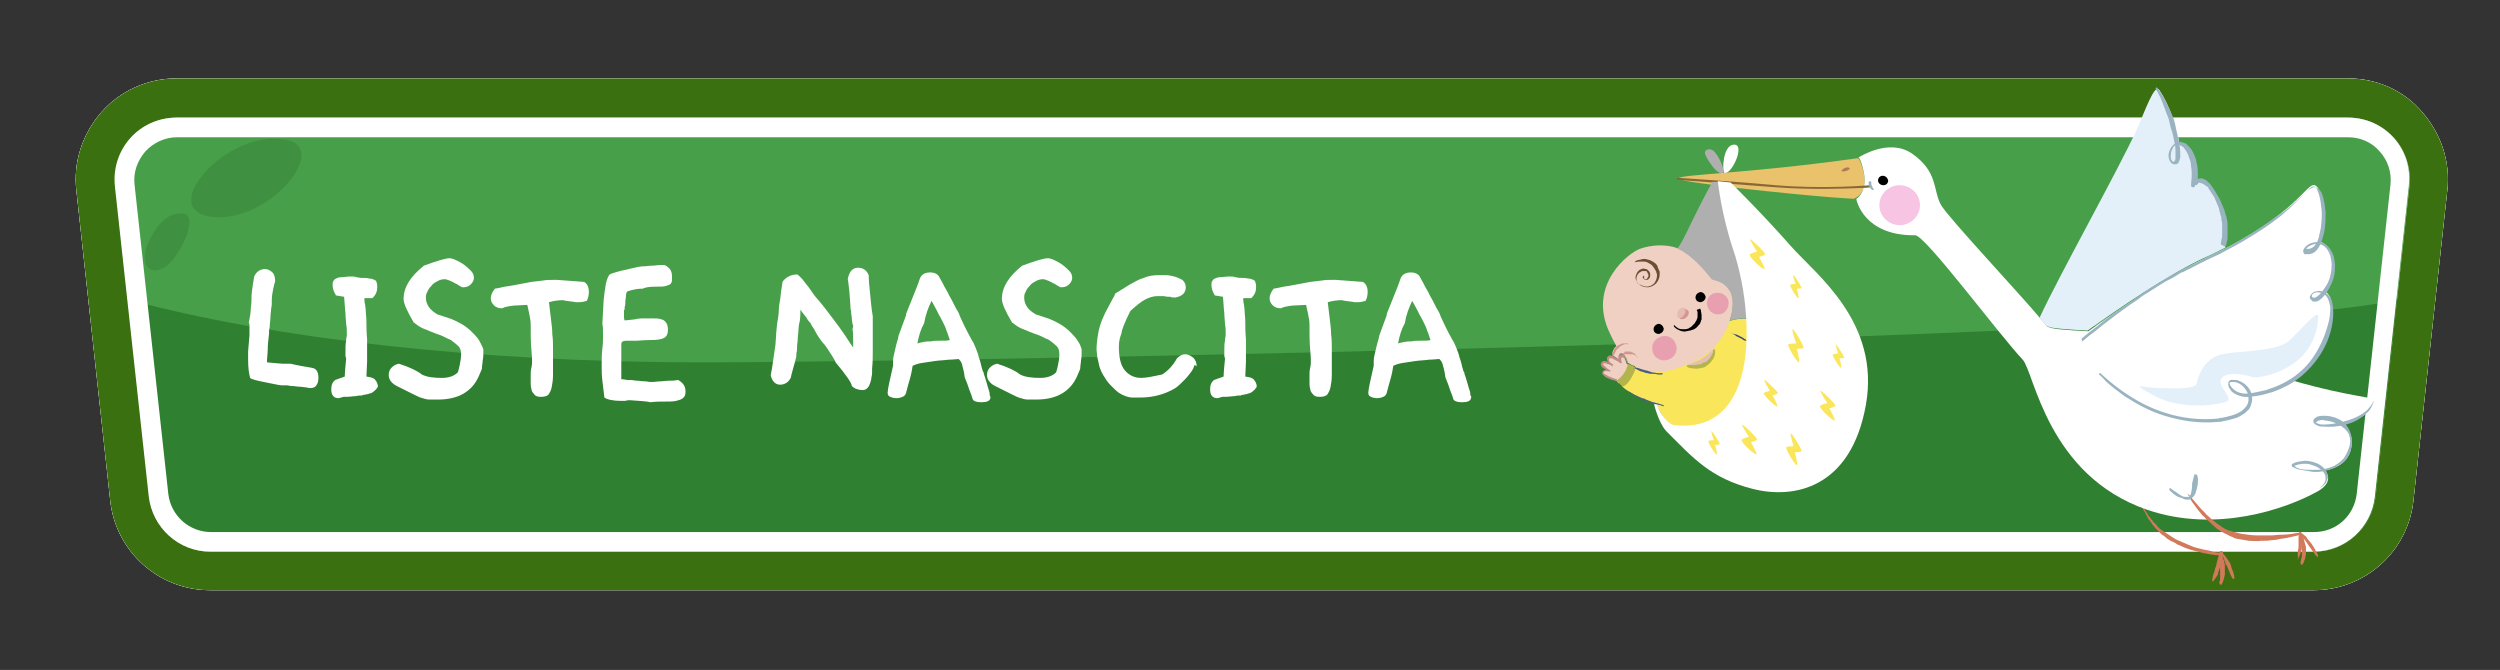 <?xml version="1.0" encoding="utf-8"?>
<!-- Generator: $$$/GeneralStr/196=Adobe Illustrator 27.6.0, SVG Export Plug-In . SVG Version: 6.00 Build 0)  -->
<svg version="1.1" id="Livello_1" xmlns="http://www.w3.org/2000/svg" xmlns:xlink="http://www.w3.org/1999/xlink" x="0px" y="0px"
	 viewBox="0 0 369.8 99.1" style="enable-background:new 0 0 369.8 99.1;" xml:space="preserve">
<rect x="0" y="0" width="369.8" height="99.1" fill="#333333" stroke="none"/>
<style type="text/css">
	.st0{fill:#FFFFFF;}
	.st1{fill:#47A049;}
	.st2{fill:#2F8131;}
	.st3{fill:#3B7011;}
	.st4{opacity:0.1;enable-background:new    ;}
	.st5{fill:#020203;}
	.st6{fill:#D1795A;}
	.st7{fill:#AFAFAF;}
	.st8{fill:#EAC26C;}
	.st9{fill:#E3F0FA;}
	.st10{fill:#F7C4E4;}
	.st11{fill:#896736;}
	.st12{fill:#AF7A5B;}
	.st13{fill:#9AB3C1;}
	.st14{fill:#FAE65A;}
	.st15{fill:#EFD0C2;}
	.st16{fill:#E2C0B3;}
	.st17{fill:#B4B44D;}
	.st18{fill:#D39790;}
	.st19{fill:#4C5D84;}
	.st20{fill:#BF8C88;}
	.st21{fill:none;stroke:#000000;stroke-linecap:round;stroke-linejoin:round;stroke-miterlimit:10;}
	.st22{fill:#E8A0B1;}
	.st23{fill:#6A4F31;}
	.st24{opacity:0.4;fill:#D99C9C;enable-background:new    ;}
	.st25{fill:#364877;}
</style>
<path class="st0" d="M347.3,11.6H26.1c-4.2,0-8.3,1.8-11.1,5s-4.2,7.4-3.7,11.6l5,45.8c0.8,7.6,7.2,13.3,14.8,13.3h311.1
	c7.6,0,14-5.7,14.8-13.3l5-45.8c0.5-4.2-0.9-8.4-3.7-11.6C355.6,13.4,351.6,11.6,347.3,11.6L347.3,11.6z"/>
<path class="st0" d="M347.3,11.6H26.1c-4.2,0-8.3,1.8-11.1,5s-4.2,7.4-3.7,11.6l5,45.8c0.8,7.6,7.2,13.3,14.8,13.3h311.1
	c7.6,0,14-5.7,14.8-13.3l5-45.8c0.5-4.2-0.9-8.4-3.7-11.6C355.6,13.4,351.6,11.6,347.3,11.6L347.3,11.6z"/>
<path class="st1" d="M26.1,17.4h321.2c5.5,0,9.7,4.7,9.1,10.2l-5,45.8c-0.5,4.6-4.4,8.2-9.1,8.2H31.2c-4.7,0-8.6-3.5-9.1-8.2
	l-5-45.8C16.4,22.1,20.7,17.4,26.1,17.4z"/>
<path class="st2" d="M104.1,53.6c-33.8,0-64.1-3.6-85.2-9.3l3.2,29.1c0.5,4.6,4.4,8.2,9.1,8.2h311.1c4.7,0,8.6-3.5,9.1-8.2l3.2-29.1
	C333.5,50,137.9,53.6,104.1,53.6z"/>
<path class="st3" d="M347.3,17.4c5.5,0,9.7,4.7,9.1,10.2l-5,45.8c-0.5,4.6-4.4,8.2-9.1,8.2H31.2c-4.7,0-8.6-3.5-9.1-8.2l-5-45.8
	c-0.6-5.4,3.7-10.2,9.1-10.2L347.3,17.4 M347.3,11.6H26.1c-4.2,0-8.3,1.8-11.1,5s-4.2,7.4-3.7,11.6l5,45.8
	c0.8,7.6,7.2,13.3,14.8,13.3h311.1c7.6,0,14-5.7,14.8-13.3l5-45.8c0.5-4.2-0.9-8.4-3.7-11.6C355.6,13.4,351.6,11.6,347.3,11.6
	L347.3,11.6z"/>
<path class="st0" d="M347.3,20.3c1.8,0,3.5,0.7,4.7,2.1c1.2,1.3,1.8,3.1,1.6,4.9l-5,45.8c-0.4,3.2-3,5.6-6.3,5.6H31.2
	c-3.2,0-5.9-2.4-6.3-5.6l-5-45.8c-0.2-1.8,0.4-3.5,1.6-4.9c1.2-1.3,2.9-2.1,4.7-2.1H347.3 M347.3,17.4H26.1c-5.5,0-9.7,4.7-9.1,10.2
	l5,45.8c0.5,4.6,4.4,8.2,9.1,8.2h311.1c4.7,0,8.6-3.5,9.1-8.2l5-45.8C357,22.1,352.8,17.4,347.3,17.4L347.3,17.4z"/>
<g class="st4">
	<path class="st5" d="M41.7,20.6c-9-1.3-20.1,12.3-8.3,11.5C41.6,31.2,48.8,21.1,41.7,20.6z"/>
	<path class="st5" d="M26.3,31.6c0,0-2.1-0.1-4,3.5c-1.9,3.5-0.5,5.9,2,4.5C26.8,38,30.1,30.8,26.3,31.6z"/>
</g>
<g>
	<g>
		<path class="st0" d="M46.1,54.4c0.7,0.1,1,0.6,1,1.5c0,0.5-0.1,0.8-0.3,1.1s-0.5,0.4-0.9,0.4c-0.1,0-0.3,0-0.6-0.1
			c-0.3,0-0.7-0.1-1-0.1c-0.4,0-0.7-0.1-1.1-0.1c-0.3,0-0.6-0.1-0.7-0.1c-0.1,0-0.3,0-0.4,0c-0.1,0-0.2,0-0.3,0
			c-0.4,0-0.8-0.1-1.3-0.2c-0.5-0.1-1-0.2-1.5-0.3s-0.9-0.2-1.3-0.3c-0.4-0.1-0.6-0.2-0.7-0.3c-0.2-0.7-0.3-1.6-0.3-2.7
			c0-0.2,0-0.4,0-0.6c0-0.2,0-0.4,0-0.6l0.2-2.4c0-0.2,0-0.4,0-0.5c0-0.2,0-0.3,0-0.5s0-0.3,0-0.5c0-0.1,0-0.2-0.1-0.4
			c0.2-0.9,0.3-1.6,0.3-2.2c0.1-0.6,0.1-1,0.1-1.3v-0.3c0-0.3,0.1-1.3,0.4-3c0.3-0.7,0.9-1.1,1.6-1.1c0.4,0,0.8,0.2,1.1,0.5
			s0.4,0.8,0.4,1.3c-0.1,0.3-0.2,0.7-0.3,1.2s-0.2,1-0.2,1.7v0.3c0,0.2,0,0.5-0.1,0.9c0,0.4-0.1,0.8-0.1,1.3c0,0.4-0.1,0.8-0.1,1.2
			s-0.1,0.5-0.1,0.6c0,0.2,0,0.4,0,0.5c-0.1,1-0.2,1.7-0.2,2.4c0,0.6-0.1,1.1-0.1,1.5c0,0.2,0,0.4,0,0.4c1.2,0.1,2,0.2,2.3,0.2
			c0.2,0,0.4,0,0.6,0c0.2,0,0.4,0,0.6,0C44.1,54.1,45,54.2,46.1,54.4z"/>
		<path class="st0" d="M55.4,57.8c-0.1,0.1-0.2,0.2-0.4,0.3s-0.4,0.1-0.6,0.2c-0.2,0-0.4,0.1-0.5,0.1c-0.2,0-0.3,0-0.3,0.1
			c-0.3,0-0.6,0-1,0.1c-0.4,0-0.8,0.1-1.4,0.1c-0.1,0-0.2,0-0.3,0s-0.2,0-0.4,0.1c-0.2,0-0.3,0.1-0.4,0.1c-0.7,0-1.1-0.4-1.1-1.3
			c0-0.7,0.2-1.1,0.6-1.4l1.4-0.5c0-0.6,0.1-1.5,0.2-2.6c0-0.1,0-0.2-0.1-0.4c0-0.1,0-0.3,0-0.5c0-0.8,0-1.4,0.1-1.8
			c0-0.4,0.1-0.7,0.1-0.7c0-0.2,0-0.4,0-0.7s0-0.6-0.1-1.1c0-0.4-0.1-1-0.1-1.6c-0.1-0.7-0.1-1.5-0.2-2.4l-1.2-0.2
			c-0.3-0.5-0.5-1-0.5-1.5c0-0.2,0-0.5,0.1-0.6c0.1-0.2,0.2-0.3,0.4-0.4c0.2-0.1,0.5-0.2,0.8-0.2c0.4,0,0.8-0.1,1.4-0.1
			c0.3,0,0.6,0,0.8,0.1c0.2,0,0.5,0.1,0.6,0.1c0.5,0,1,0,1.3,0.1c0.3,0,0.6,0.1,0.8,0.2c0.2,0.1,0.3,0.2,0.3,0.4
			c0.1,0.2,0.1,0.4,0.1,0.7c0,0.6-0.2,1.1-0.7,1.6c-0.1,0-0.5,0-1.2,0c0,0.3,0,0.6,0.1,0.9c0,0.2,0.1,0.6,0.1,1s0.1,0.9,0.1,1.6
			c0,0.6,0,1.5,0.1,2.6c0,0.5,0,1,0,1.3c0,0.4,0,0.7,0,1c0,0.6,0,0.9,0,1l-0.1,2.2c0.7,0.1,1.1,0.2,1.3,0.5c0.2,0.2,0.4,0.6,0.4,1
			C55.8,57.3,55.7,57.6,55.4,57.8z"/>
		<path class="st0" d="M71.5,51.7c0,0.7,0,1.2-0.1,1.6c0,0.4-0.1,0.7-0.1,1s-0.1,0.5-0.2,0.7s-0.2,0.5-0.3,0.7
			c-0.5,1.1-1.2,1.9-2.2,2.5s-2.3,0.9-3.8,0.9c-0.5,0-1,0-1.3,0s-0.7-0.1-1-0.2c-0.4-0.1-0.8-0.3-1.4-0.6c-0.6-0.3-1.4-0.7-2.4-1.2
			c-0.8-0.4-1.2-1-1.2-1.6c0-0.4,0.1-0.8,0.4-1.1c0.3-0.3,0.6-0.5,1.1-0.6c1.6,0.5,2.8,1.1,3.4,1.6c0.8,0.4,1.8,0.5,3,0.5
			c1,0,1.8-0.3,2.3-0.8c0.1-0.2,0.2-0.6,0.3-1.1c0.1-0.5,0.2-1,0.2-1.6c0-0.5-0.1-0.9-0.4-1.2s-0.7-0.6-1.1-0.9
			c-0.5-0.2-1-0.5-1.5-0.7c-0.6-0.2-1.1-0.4-1.6-0.6c-0.4-0.2-0.8-0.3-1.2-0.5s-0.8-0.5-1.2-0.8c-1-1.7-1.5-2.8-1.5-3.5
			c0-1.7,1-3.3,3-4.9c1.9-0.7,3.2-1.1,3.8-1.1c0.2,0,0.6,0.1,1,0.3s0.8,0.4,1.2,0.7c0.4,0.3,0.7,0.6,1,0.9c0.3,0.3,0.4,0.7,0.4,1
			c0,0.4-0.2,0.7-0.5,1s-0.7,0.4-1.2,0.4c0,0-0.2-0.1-0.4-0.2c-0.2-0.1-0.4-0.3-0.7-0.4c-0.3-0.2-0.6-0.3-0.8-0.4
			c-0.3-0.1-0.5-0.2-0.7-0.2c-0.4,0-0.8,0.1-1.1,0.3c-0.4,0.2-0.7,0.4-0.9,0.7c-0.3,0.3-0.5,0.6-0.6,0.9C63,43.5,63,43.8,63,44.1
			c0,0.5,0.2,1,0.5,1.4s0.7,0.7,1.2,1l2.1,0.7c0.5,0.2,1.1,0.5,1.6,0.8s1,0.7,1.4,1.1c0.4,0.4,0.8,0.8,1.1,1.3
			C71.1,50.8,71.4,51.3,71.5,51.7z"/>
		<path class="st0" d="M86.8,44.5c-0.3,0.1-0.7,0.2-1.1,0.2c-0.1,0-0.3,0-0.5,0s-0.4-0.1-0.7-0.1c-0.2,0-0.5-0.1-0.7-0.1
			s-0.4-0.1-0.5-0.1c-0.7,0-1.4,0.1-2.1,0.3c0.1,0.9,0.2,1.7,0.3,2.5c0.1,0.8,0.2,1.6,0.2,2.3c0.1,0.7,0.1,1.4,0.1,1.9
			c0,0.6,0,1.1,0,1.5c0,1,0,1.9,0,2.6c0,0.7-0.1,1.3-0.2,1.8s-0.3,0.8-0.5,1.1c-0.2,0.2-0.6,0.3-1.1,0.3s-0.8-0.1-1-0.4
			c-0.2-0.2-0.4-0.5-0.4-0.8c-0.1-0.3-0.1-0.7-0.1-1c0-0.4,0-0.7,0-0.9c0-0.4,0-0.8,0.1-1.2s0.1-0.7,0.1-1c0-0.2,0-0.7-0.1-1.7
			s-0.1-2.2-0.1-3.7c0-0.5-0.1-1-0.2-1.5s-0.2-1-0.3-1.4l-2,0.1c-0.8,0.1-1.4,0.2-1.7,0.4c-0.5,0-0.9-0.1-1.2-0.4
			c-0.3-0.3-0.5-0.6-0.5-1.1c0-0.4,0.2-0.9,0.6-1.4c0.1,0,0.6-0.1,1.5-0.3c0.9-0.1,2.2-0.4,3.9-0.7l1.7-0.2c0.5-0.1,1.1-0.1,1.6-0.1
			h0.5l4,0.3c0.5,0.3,0.7,0.8,0.7,1.5C87.1,43.7,87,44.1,86.8,44.5z"/>
		<path class="st0" d="M100.3,56.2c0.7,0.4,1.1,0.9,1.1,1.7c0,0.5-0.1,0.8-0.4,1c-0.2,0.2-0.6,0.3-1,0.4c-0.4,0.1-1,0.1-1.6,0.1
			c-0.7,0-1.4,0-2.2,0.1c-0.3-0.1-1.3-0.2-3-0.3c-0.2,0-0.5,0-0.7,0.1c-0.2,0-0.4,0-0.6,0c-1.2,0-2.1-0.2-2.5-0.5
			c-0.1-0.9-0.2-1.7-0.3-2.5S89,54.8,89,54.2c0-1,0-1.9,0.1-2.6c0.1-0.7,0.1-1.4,0.1-2c0-0.7,0-1.3-0.1-1.7l0.2-3.6
			c0.1-0.9,0.2-1.6,0.3-2.2c0.1-0.6,0.3-1.1,0.5-1.4c0.1-0.2,0.8-0.4,2-0.7l2.2-0.5c0.1,0,0.4-0.1,0.8-0.1s0.9-0.1,1.3-0.1
			c0.5,0,0.9-0.1,1.2-0.1c0.4,0,0.5,0,0.5,0h0.1c0.2,0,0.5,0.2,0.8,0.5s0.4,0.7,0.4,1.2c0,0.2,0,0.4,0,0.6c0,0.2-0.1,0.3-0.2,0.5
			c-0.1,0.1-0.4,0.2-0.7,0.3c-0.3,0.1-0.8,0.1-1.4,0.1c-1,0-1.7,0.1-2,0.3H95c-0.6,0-1.3,0.1-2.2,0.4c-0.1,0.1-0.2,0.3-0.2,0.6
			s-0.1,0.6-0.1,0.9c0,0.3,0,0.6-0.1,0.8c0,0.2,0,0.3,0,0.2c0,0.1,0,0.2-0.1,0.3c0,0.1,0,0.3,0,0.4c0,0.2,0,0.3,0,0.5s0,0.4,0.1,0.6
			c0.7-0.1,1.3-0.1,1.7-0.2c0.4-0.1,0.8-0.1,1-0.1c0.5,0,0.9,0,1.4,0s0.9,0,1.2,0.1c0.4,0.1,0.6,0.2,0.8,0.5
			c0.2,0.2,0.3,0.6,0.3,1.1c0,0.6-0.2,1-0.6,1.2s-1,0.3-2,0.3c-1.1,0-1.7,0.1-2,0.1c-0.1,0-0.3,0-0.4,0s-0.3,0-0.5,0
			c-0.1,0-0.2,0-0.4,0c-0.1,0-0.3,0-0.4,0s-0.3,0.1-0.4,0.1c-0.1,0.1-0.2,0.2-0.2,0.4c0,0.1,0,0.3,0,0.5s0,0.4,0,0.6
			c0,0.3,0,0.5,0,0.8s0,0.6,0,0.9c0,0.3,0,0.7,0,1c0,0.4,0,0.8,0,1.4c0.1,0,0.4,0,0.8,0.1c0.4,0,0.8,0,1.3,0.1
			c0.4,0,0.9,0.1,1.3,0.1s0.7,0.1,0.8,0.1c0,0,0.2,0,0.5,0s0.7-0.1,1.3-0.1c0.8-0.1,1.4-0.1,1.8-0.1L100.3,56.2L100.3,56.2z"/>
		<path class="st0" d="M129.1,51v0.9c0,0.9,0,1.7-0.1,2.6V55c0,0.2,0,0.5-0.1,0.8c0,0.3-0.1,0.6-0.2,0.9c-0.1,0.3-0.2,0.5-0.4,0.7
			s-0.4,0.3-0.7,0.3c-0.6,0-1.2-0.2-1.6-0.6c0-0.4-0.8-1.6-2.4-3.5c-0.1-0.3-0.3-0.6-0.6-1.1c-0.3-0.4-0.6-1-1.1-1.6
			c-0.1-0.1-0.3-0.3-0.5-0.6s-0.5-0.7-0.7-1.1c-0.2-0.4-0.4-0.7-0.6-1s-0.2-0.4-0.2-0.4c-0.2-0.2-0.4-0.4-0.6-0.8
			c-0.2-0.3-0.6-0.7-0.9-1.2c0,1.2-0.1,1.9-0.2,2.1c0,0.2-0.1,0.6-0.1,1s-0.1,0.8-0.1,1.2s-0.1,0.8-0.1,1.2s0,0.7-0.1,0.9v0.1
			c0,0.2,0,0.5-0.1,0.8c-0.1,0.4-0.2,0.8-0.3,1.1c-0.1,0.4-0.2,0.7-0.3,1.1c-0.1,0.3-0.1,0.5-0.1,0.5c-0.3,0.7-0.9,1.1-1.6,1.1
			s-1.2-0.5-1.4-1.4c0.2-0.9,0.4-2.4,0.7-4.5c0-0.4,0.1-0.9,0.1-1.6c0.1-0.7,0.1-1.5,0.3-2.4c0-0.2,0.1-0.6,0.1-1.1s0.1-1.1,0.2-1.6
			c0.1-0.6,0.1-1.1,0.2-1.6s0.1-0.9,0.2-1.1c0.5-0.6,1.2-1,2.1-1c0.1,0,0.3,0.2,0.5,0.4s0.4,0.4,0.6,0.7s0.5,0.6,0.7,0.9
			c0.2,0.3,0.5,0.7,0.7,1s0.6,0.7,1,1.2s0.9,1.1,1.4,1.8s1.1,1.4,1.7,2.3c0.6,0.8,1.1,1.7,1.7,2.5v-0.9c0-0.8,0-1.4-0.1-1.8
			c0-0.1,0.1-0.3,0.1-0.4c0,0,0-0.2-0.1-0.4c0-0.2-0.1-0.5-0.1-0.8s-0.1-0.6-0.1-0.9c0-0.3-0.1-0.5-0.1-0.7v-0.1v-0.1
			c-0.1-1-0.1-1.8-0.2-2.5s-0.1-1.2-0.2-1.5c0.2-1.1,0.7-1.7,1.5-1.7s1.3,0.4,1.6,1.1c0,0.8,0.1,1.7,0.2,2.7c0.1,1,0.2,2.2,0.4,3.4
			V51z"/>
		<path class="st0" d="M146.5,58.9c-0.1,0.4-0.5,0.6-1.3,0.6c-0.6,0-1.1-0.1-1.3-0.4c-0.1-0.4-0.3-0.9-0.5-1.4
			c-0.2-0.6-0.4-1.2-0.7-1.9c-0.1-0.9-0.3-1.5-0.4-1.9c-0.1-0.4-0.3-0.6-0.5-0.8c-0.3,0-0.8,0.1-1.5,0.1c-0.6,0.1-1.3,0.1-2,0.2
			c-0.7,0.1-1.4,0.2-2,0.3s-1.1,0.3-1.3,0.4c-0.1,0.6-0.2,1.2-0.4,1.9s-0.4,1.4-0.6,2.2c-0.1,0.2-0.2,0.4-0.5,0.5
			c-0.2,0.1-0.6,0.2-0.9,0.2c-0.4,0-0.7-0.1-0.9-0.2c-0.3-0.1-0.4-0.3-0.4-0.6c0-0.5,0.3-1.8,0.8-4c0-0.1,0-0.2,0-0.4
			c0-0.3,0-0.7,0.1-1.1c0.1-0.4,0.2-0.9,0.3-1.3c0.1-0.4,0.2-0.8,0.3-1.1s0.1-0.5,0.1-0.5l1.1-3c0-0.3,0.2-0.7,0.4-1.2
			s0.4-1,0.6-1.5c0.2-0.5,0.4-1,0.6-1.5c0.2-0.5,0.3-0.8,0.4-1.1c0.2-0.7,0.7-1.1,1.6-1.1c0.7,0,1.2,0.3,1.4,0.8
			c0.3,0.5,0.5,0.9,0.7,1.3c0.2,0.4,0.5,0.8,0.7,1.3c0.3,0.5,0.5,0.9,0.7,1.3c0.2,0.4,0.4,0.8,0.6,1.1c0.2,0.3,0.2,0.5,0.3,0.7
			c0.2,0.4,0.4,0.9,0.7,1.5s0.6,1.2,1,1.9c0.2,0.3,0.4,0.7,0.6,1.2c0.2,0.5,0.4,1,0.5,1.5c0.2,0.5,0.3,1,0.4,1.4
			c0.1,0.4,0.2,0.7,0.3,0.8c0,0.2,0.1,0.4,0.2,0.7c0.1,0.3,0.2,0.7,0.3,1c0.1,0.4,0.2,0.7,0.3,1s0.1,0.5,0.1,0.7
			C146.5,58.6,146.5,58.7,146.5,58.9z M140.5,50.3c-0.2-0.5-0.3-1-0.5-1.4c-0.1-0.4-0.3-0.8-0.5-1.2s-0.4-0.8-0.7-1.3
			c-0.2-0.5-0.6-1.1-1-1.9c-0.5,1-0.9,2.1-1.1,3.3c-0.5,0.9-0.8,1.9-1,3c0.7-0.2,1.3-0.3,1.7-0.3c0.2,0,0.3,0,0.3,0
			c0.4-0.1,0.8-0.1,1.4-0.1S140.2,50.4,140.5,50.3z"/>
		<path class="st0" d="M160,51.7c0,0.7,0,1.2-0.1,1.6c0,0.4-0.1,0.7-0.1,1s-0.1,0.5-0.2,0.7c-0.1,0.2-0.2,0.5-0.3,0.7
			c-0.5,1.1-1.2,1.9-2.2,2.5s-2.3,0.9-3.8,0.9c-0.5,0-1,0-1.3,0s-0.7-0.1-1-0.2c-0.4-0.1-0.8-0.3-1.4-0.6c-0.6-0.3-1.4-0.7-2.4-1.2
			c-0.8-0.4-1.2-1-1.2-1.6c0-0.4,0.1-0.8,0.4-1.1c0.3-0.3,0.6-0.5,1.1-0.6c1.6,0.5,2.8,1.1,3.4,1.6c0.8,0.4,1.8,0.5,3,0.5
			c1,0,1.8-0.3,2.3-0.8c0.1-0.2,0.2-0.6,0.3-1.1s0.2-1,0.2-1.6c0-0.5-0.1-0.9-0.4-1.2c-0.3-0.3-0.7-0.6-1.1-0.9
			c-0.5-0.2-1-0.5-1.5-0.7c-0.6-0.2-1.1-0.4-1.6-0.6c-0.4-0.2-0.8-0.3-1.2-0.5s-0.8-0.5-1.2-0.8c-1-1.7-1.5-2.8-1.5-3.5
			c0-1.7,1-3.3,3-4.9c1.9-0.7,3.2-1.1,3.8-1.1c0.2,0,0.6,0.1,1,0.3s0.8,0.4,1.2,0.7s0.7,0.6,1,0.9c0.3,0.3,0.4,0.7,0.4,1
			c0,0.4-0.2,0.7-0.5,1s-0.7,0.4-1.2,0.4c0,0-0.2-0.1-0.4-0.2c-0.2-0.1-0.4-0.3-0.7-0.4c-0.3-0.2-0.6-0.3-0.8-0.4
			c-0.3-0.1-0.5-0.2-0.7-0.2c-0.4,0-0.8,0.1-1.1,0.3c-0.4,0.2-0.7,0.4-0.9,0.7c-0.3,0.3-0.5,0.6-0.6,0.9c-0.2,0.3-0.2,0.6-0.2,0.9
			c0,0.5,0.2,1,0.5,1.4s0.7,0.7,1.2,1l2.1,0.7c0.5,0.2,1.1,0.5,1.6,0.8s1,0.7,1.4,1.1c0.4,0.4,0.8,0.8,1.1,1.3
			C159.7,50.8,159.9,51.3,160,51.7z"/>
		<path class="st0" d="M176.7,54c-0.1,0.3-0.2,0.6-0.5,1s-0.6,0.8-1,1.2s-0.8,0.8-1.2,1.1s-0.9,0.5-1.3,0.7c-1.2,0.5-2.5,0.8-4,0.8
			c-0.5,0-0.9,0-1.2,0c-0.4,0-0.7-0.1-1-0.2c-0.3-0.1-0.7-0.3-1-0.5s-0.7-0.6-1.2-1.1s-0.8-1-1.1-1.5s-0.5-1-0.6-1.4
			c-0.1-0.5-0.2-0.9-0.3-1.3c0-0.4-0.1-0.8-0.1-1.1c0-0.7,0.1-1.6,0.3-2.7c0.2-1,0.7-2.3,1.5-3.7c0.3-0.5,0.5-1,0.7-1.3
			s0.2-0.5,0.3-0.6l2.1-1.3c0.7-0.4,1.4-0.8,2.1-1c0.7-0.3,1.4-0.4,2.2-0.4c0.2,0,0.6,0,1,0c0.5,0,0.9,0.1,1.3,0.2
			c0.4,0.1,0.8,0.3,1.2,0.5c0.3,0.3,0.5,0.6,0.5,1.1c0,0.8-0.5,1.3-1.5,1.5c0,0,0,0-0.2,0s-0.4,0-0.6-0.1c-0.3,0-0.6,0-0.9-0.1
			c-0.3,0-0.7,0-1,0c-0.6,0-1.2,0.2-1.8,0.5s-1.3,0.9-2.2,1.7c-0.5,1-0.8,1.7-1,2.2s-0.3,0.9-0.3,1.1c-0.2,0.5-0.4,1.1-0.4,2
			c0,1.6,0.3,2.8,0.9,3.5c0.6,0.7,1.4,1.1,2.4,1.1c0.7,0,1.7-0.2,3.1-0.5c0.8-0.5,1.6-1.3,2.2-2.4c0.4-0.4,0.8-0.6,1.2-0.6
			s0.8,0.2,1.2,0.5c0.3,0.3,0.5,0.7,0.5,1.2v0.1C176.7,53.9,176.7,54,176.7,54z"/>
		<path class="st0" d="M185.4,57.8c-0.1,0.1-0.2,0.2-0.4,0.3s-0.4,0.1-0.6,0.2c-0.2,0-0.4,0.1-0.5,0.1c-0.2,0-0.3,0-0.3,0.1
			c-0.3,0-0.6,0-1,0.1c-0.4,0-0.8,0.1-1.4,0.1c-0.1,0-0.2,0-0.3,0s-0.2,0-0.4,0.1c-0.2,0-0.3,0.1-0.4,0.1c-0.7,0-1.1-0.4-1.1-1.3
			c0-0.7,0.2-1.1,0.6-1.4l1.4-0.5c0-0.6,0.1-1.5,0.2-2.6c0-0.1,0-0.2-0.1-0.4c0-0.1,0-0.3,0-0.5c0-0.8,0-1.4,0.1-1.8
			c0-0.4,0.1-0.7,0.1-0.7c0-0.2,0-0.4,0-0.7s0-0.6-0.1-1.1c0-0.4-0.1-1-0.1-1.6c-0.1-0.7-0.1-1.5-0.2-2.4l-1.2-0.2
			c-0.3-0.5-0.5-1-0.5-1.5c0-0.2,0-0.5,0.1-0.6c0.1-0.2,0.2-0.3,0.4-0.4c0.2-0.1,0.5-0.2,0.8-0.2c0.4,0,0.8-0.1,1.4-0.1
			c0.3,0,0.6,0,0.8,0.1c0.2,0,0.5,0.1,0.6,0.1c0.5,0,1,0,1.3,0.1c0.3,0,0.6,0.1,0.8,0.2c0.2,0.1,0.3,0.2,0.3,0.4
			c0.1,0.2,0.1,0.4,0.1,0.7c0,0.6-0.2,1.1-0.7,1.6c-0.1,0-0.5,0-1.2,0c0,0.3,0,0.6,0.1,0.9c0,0.2,0.1,0.6,0.1,1s0.1,0.9,0.1,1.6
			c0,0.6,0,1.5,0.1,2.6c0,0.5,0,1,0,1.3c0,0.4,0,0.7,0,1c0,0.6,0,0.9,0,1l-0.1,2.2c0.7,0.1,1.1,0.2,1.3,0.5c0.2,0.2,0.4,0.6,0.4,1
			C185.8,57.3,185.7,57.6,185.4,57.8z"/>
		<path class="st0" d="M202,44.5c-0.3,0.1-0.7,0.2-1.1,0.2c-0.1,0-0.3,0-0.5,0s-0.4-0.1-0.7-0.1c-0.2,0-0.5-0.1-0.7-0.1
			s-0.4-0.1-0.5-0.1c-0.7,0-1.4,0.1-2.1,0.3c0.1,0.9,0.2,1.7,0.3,2.5s0.2,1.6,0.2,2.3c0.1,0.7,0.1,1.4,0.1,1.9c0,0.6,0,1.1,0,1.5
			c0,1,0,1.9,0,2.6c0,0.7-0.1,1.3-0.2,1.8c-0.1,0.5-0.3,0.8-0.5,1.1c-0.2,0.2-0.6,0.3-1.1,0.3s-0.8-0.1-1-0.4
			c-0.2-0.2-0.4-0.5-0.4-0.8c-0.1-0.3-0.1-0.7-0.1-1c0-0.4,0-0.7,0-0.9c0-0.4,0-0.8,0.1-1.2s0.1-0.7,0.1-1c0-0.2,0-0.7-0.1-1.7
			s-0.1-2.2-0.1-3.7c0-0.5-0.1-1-0.2-1.5c-0.1-0.5-0.2-1-0.3-1.4l-2,0.1c-0.8,0.1-1.4,0.2-1.7,0.4c-0.5,0-0.9-0.1-1.2-0.4
			c-0.3-0.3-0.5-0.6-0.5-1.1c0-0.4,0.2-0.9,0.6-1.4c0.1,0,0.6-0.1,1.5-0.3c0.9-0.1,2.2-0.4,3.9-0.7l1.7-0.2c0.5-0.1,1.1-0.1,1.6-0.1
			h0.5l4,0.3c0.5,0.3,0.7,0.8,0.7,1.5C202.3,43.7,202.2,44.1,202,44.5z"/>
		<path class="st0" d="M217.6,58.9c-0.1,0.4-0.5,0.6-1.3,0.6c-0.6,0-1.1-0.1-1.3-0.4c-0.1-0.4-0.3-0.9-0.5-1.4
			c-0.2-0.6-0.4-1.2-0.7-1.9c-0.1-0.9-0.3-1.5-0.4-1.9c-0.1-0.4-0.3-0.6-0.5-0.8c-0.3,0-0.8,0.1-1.5,0.1c-0.6,0.1-1.3,0.1-2,0.2
			c-0.7,0.1-1.4,0.2-2,0.3s-1.1,0.3-1.3,0.4c-0.1,0.6-0.2,1.2-0.4,1.9s-0.4,1.4-0.6,2.2c-0.1,0.2-0.2,0.4-0.5,0.5
			c-0.2,0.1-0.6,0.2-0.9,0.2c-0.4,0-0.7-0.1-0.9-0.2c-0.3-0.1-0.4-0.3-0.4-0.6c0-0.5,0.3-1.8,0.8-4c0-0.1,0-0.2,0-0.4
			c0-0.3,0-0.7,0.1-1.1c0.1-0.4,0.2-0.9,0.3-1.3c0.1-0.4,0.2-0.8,0.3-1.1s0.1-0.5,0.1-0.5l1.1-3c0-0.3,0.2-0.7,0.4-1.2
			s0.4-1,0.6-1.5c0.2-0.5,0.4-1,0.6-1.5c0.2-0.5,0.3-0.8,0.4-1.1c0.2-0.7,0.7-1.1,1.6-1.1c0.7,0,1.2,0.3,1.4,0.8
			c0.3,0.5,0.5,0.9,0.7,1.3c0.2,0.4,0.5,0.8,0.7,1.3c0.3,0.5,0.5,0.9,0.7,1.3c0.2,0.4,0.4,0.8,0.6,1.1c0.2,0.3,0.2,0.5,0.3,0.7
			c0.2,0.4,0.4,0.9,0.7,1.5s0.6,1.2,1,1.9c0.2,0.3,0.4,0.7,0.6,1.2c0.2,0.5,0.4,1,0.5,1.5c0.2,0.5,0.3,1,0.4,1.4
			c0.1,0.4,0.2,0.7,0.3,0.8c0,0.2,0.1,0.4,0.2,0.7c0.1,0.3,0.2,0.7,0.3,1c0.1,0.4,0.2,0.7,0.3,1s0.1,0.5,0.1,0.7
			C217.7,58.6,217.6,58.7,217.6,58.9z M211.6,50.3c-0.2-0.5-0.3-1-0.5-1.4c-0.1-0.4-0.3-0.8-0.5-1.2s-0.4-0.8-0.7-1.3
			c-0.2-0.5-0.6-1.1-1-1.9c-0.5,1-0.9,2.1-1.1,3.3c-0.5,0.9-0.8,1.9-1,3c0.7-0.2,1.3-0.3,1.7-0.3c0.2,0,0.3,0,0.3,0
			c0.4-0.1,0.8-0.1,1.4-0.1C210.9,50.4,211.3,50.4,211.6,50.3z"/>
	</g>
</g>
<g>
	<path class="st6" d="M316.3,72.8c0,0,0,0.1,0,0.2s0.1,0.3,0.1,0.5c0.1,0.2,0.1,0.5,0.2,0.8s0.2,0.6,0.4,1c0.1,0.2,0.2,0.4,0.3,0.5
		c0.1,0.2,0.2,0.4,0.3,0.6c0.1,0.2,0.2,0.4,0.4,0.6c0.1,0.2,0.3,0.4,0.4,0.6c0.3,0.4,0.6,0.7,1,1.1l0.3,0.3c0.1,0.1,0.2,0.2,0.3,0.2
		c0.2,0.2,0.4,0.3,0.6,0.5c0.2,0.1,0.4,0.3,0.7,0.4c0.2,0.1,0.5,0.2,0.7,0.4c0.2,0.1,0.5,0.2,0.7,0.3c0.2,0.1,0.5,0.2,0.7,0.3
		c0.5,0.2,0.9,0.3,1.3,0.4s0.8,0.2,1.2,0.3c0.4,0.1,0.7,0.1,1,0.2c0.3,0,0.6,0.1,0.8,0.1c0.4,0,0.7,0.1,0.7,0.1
		c0.1,0,0.2-0.1,0.2-0.2s-0.1-0.2-0.1-0.2l0,0c0,0-0.2,0-0.7-0.1c-0.2,0-0.5-0.1-0.8-0.2s-0.6-0.1-1-0.2s-0.8-0.2-1.2-0.3
		c-0.4-0.1-0.8-0.3-1.3-0.5c-0.2-0.1-0.4-0.2-0.7-0.3c-0.2-0.1-0.4-0.2-0.7-0.3c-0.2-0.1-0.4-0.2-0.7-0.4c-0.2-0.1-0.4-0.3-0.6-0.4
		s-0.4-0.3-0.6-0.4c-0.1-0.1-0.2-0.1-0.3-0.2l-0.3-0.2c-0.2-0.2-0.4-0.3-0.5-0.5c-0.2-0.2-0.3-0.4-0.5-0.5c-0.1-0.2-0.3-0.4-0.4-0.5
		c-0.1-0.2-0.3-0.4-0.4-0.5c-0.1-0.2-0.2-0.4-0.3-0.5c-0.1-0.2-0.2-0.3-0.3-0.5c-0.2-0.3-0.3-0.6-0.4-0.9s-0.2-0.5-0.3-0.7
		c-0.1-0.2-0.1-0.4-0.1-0.5s0-0.2,0-0.2c0-0.1-0.1-0.1-0.2-0.1C316.4,72.6,316.3,72.7,316.3,72.8L316.3,72.8z"/>
	<path class="st6" d="M330.5,85.6c0,0,0-0.1,0-0.2s0-0.3-0.1-0.5c0-0.2-0.1-0.4-0.2-0.6c0-0.1-0.1-0.2-0.1-0.3
		c0-0.1-0.1-0.2-0.1-0.4c-0.1-0.2-0.2-0.5-0.4-0.7c-0.1-0.1-0.1-0.2-0.2-0.3c-0.1-0.1-0.1-0.2-0.2-0.3c-0.3-0.3-0.4-0.5-0.4-0.5
		c-0.1-0.1-0.2-0.1-0.2,0c0,0-0.1,0.1,0,0.2l0,0c0,0,0.1,0.2,0.3,0.5c0,0.1,0.1,0.2,0.1,0.3c0,0.1,0.1,0.2,0.1,0.3
		c0.1,0.1,0.1,0.2,0.1,0.3c0.1,0.1,0.1,0.2,0.2,0.3c0.2,0.5,0.4,0.9,0.5,1.2c0.1,0.2,0.1,0.3,0.2,0.4c0,0.1,0.1,0.2,0.1,0.2
		c0,0.1,0.1,0.1,0.2,0.1C330.5,85.7,330.5,85.7,330.5,85.6L330.5,85.6z"/>
	<path class="st6" d="M327.4,86c0,0,0-0.1,0.1-0.2s0.2-0.3,0.3-0.4c0.1-0.1,0.1-0.2,0.2-0.3c0.1-0.1,0.1-0.2,0.1-0.4
		c0.1-0.2,0.2-0.5,0.3-0.8c0-0.1,0.1-0.3,0.1-0.4s0-0.3,0.1-0.4c0-0.3,0.1-0.5,0.1-0.7c0.1-0.4,0.1-0.7,0.1-0.7
		c0-0.1-0.1-0.2-0.2-0.2s-0.1,0-0.2,0.1l0,0c0,0-0.1,0.3-0.2,0.6c-0.1,0.2-0.1,0.4-0.2,0.7c0,0.1-0.1,0.2-0.1,0.4
		c0,0.1-0.1,0.3-0.1,0.4c-0.1,0.3-0.2,0.5-0.2,0.7c0,0.1-0.1,0.2-0.1,0.3c0,0.1-0.1,0.2-0.1,0.3c-0.1,0.2-0.1,0.3-0.1,0.5
		c0,0.1-0.1,0.2-0.1,0.2l0,0c0,0.1,0,0.2,0.1,0.2C327.3,86.1,327.4,86.1,327.4,86z"/>
	<path class="st6" d="M328.6,86.5c0,0,0-0.1,0.1-0.2s0.1-0.3,0.2-0.5c0-0.1,0.1-0.2,0.1-0.4c0-0.1,0.1-0.3,0.1-0.4s0-0.3,0-0.4
		s0-0.3,0-0.5s0-0.3,0-0.5c0-0.1,0-0.3-0.1-0.4c0-0.1,0-0.3-0.1-0.4c0-0.1-0.1-0.2-0.1-0.4c-0.1-0.4-0.2-0.7-0.2-0.7
		c0-0.1-0.1-0.1-0.2-0.1s-0.1,0.1-0.1,0.2l0,0c0,0,0,0.3,0.1,0.7c0,0.1,0,0.2,0,0.3c0,0.1,0,0.3,0,0.4s0,0.3,0,0.4s0,0.3,0,0.4
		s0,0.3,0,0.4s0,0.3,0,0.4s0,0.3,0,0.4s0,0.2,0,0.3c0,0.2,0,0.4-0.1,0.5c0,0.1,0,0.2,0,0.2c0,0.1,0,0.2,0.1,0.2
		C328.5,86.6,328.6,86.5,328.6,86.5L328.6,86.5z"/>
	<path class="st0" d="M255.1,25.6c-0.4-0.1-0.3-4.2,1.4-4.2C258.2,21.3,256.2,25.8,255.1,25.6z"/>
	<path class="st7" d="M253.3,22.2c0.8,0.5,1.8,2.7,1.6,3.3c-0.1,0.5-1.1-0.2-1.6-0.9c-0.4-0.6-0.8-1-1.1-1.9
		C252.1,22.2,252.7,21.9,253.3,22.2z"/>
	<g>
		<path class="st8" d="M274.8,23.4c-16.4,2.3-26.6,2.4-26.5,3c0,0.6,16.4,2.3,22.8,2.8c1.2,0.1,3.1,0.2,3.1,0.2c0.1,0,0.1,0,0.2-0.1
			c0.7-0.3,1.2-0.9,1.4-2.1C276,25.9,275.1,23.3,274.8,23.4L274.8,23.4z"/>
		<path class="st9" d="M316.1,19.1c1.2-2.7,2.6-6.8,3.3-5.8c1.5,2.2,2.6,5.6,3,8c0.3-0.1,0.8,0,1.2,0.4c1.8,1.7,1.3,5.5,1.3,5.7
			c0.1-0.2,1.2-2.3,3.4,2.3c1.9,3.8,0.8,6.7,0.8,6.7l0.1,0.2c-1,0.5-2.1,1.1-3.3,1.6c-5.3,2.5-12.5,7.4-17.1,10.7
			c-3.4-0.2-5.7-0.3-6.2-0.8c0,0-0.3-0.4-0.9-1.1C304.6,40.7,313.2,25.4,316.1,19.1z"/>
		<path class="st0" d="M275.8,27.2c0.2-1.3-0.6-3.9-0.9-3.9c0.2-0.1,4.5-2.9,7.9-0.6c3.9,2.7,3.1,5.4,4.3,7.6
			c1,1.8,11.8,13.3,14.7,16.8c0.6,0.7,0.9,1.1,0.9,1.1c0.5,0.5,2.8,0.6,6.2,0.8c4.6-3.3,11.8-8.2,17.1-10.7c1.2-0.6,2.3-1.1,3.3-1.6
			c11.4-6,12-10.1,13.3-9.2c1.1,0.8,1.5,5.8,0.3,8.2c0.7,0.1,1.3,0.5,1.8,1.6c0.9,2.2,0,4.5-1,5.7c0.5,0.2,1,0.7,1.2,1.7
			c0.4,2.2-0.9,8.3-6.1,11.5c9.7,2.8,12.7,2.4,12.4,3.2c-0.6,1.9-2.7,2.9-4.7,3.4c1,0.7,1.7,2,1.2,3.8c-0.5,1.9-2.2,2.7-3.8,3
			c0.8,0.9,0.7,2.1-1.1,3.1c-4.7,2.6-15,6.2-25.2,2.7c-14.8-5.1-16.7-20.4-18.4-22.2c-3.5-3.7-14.4-18.4-15.9-18.4
			c-7.7,0.1-8.7-5.3-8.7-5.3v-0.1C275.1,29.1,275.6,28.4,275.8,27.2z"/>
	</g>
	<path class="st10" d="M278,30.5c-0.1-1.6,1.2-3,2.8-3.1s3.1,1.1,3.2,2.8c0.1,1.6-1.2,3-2.8,3.1C279.5,33.4,278.1,32.1,278,30.5z"/>
	<path d="M277.8,26.7c0-0.4,0.3-0.7,0.7-0.7c0.4,0,0.7,0.3,0.8,0.7c0,0.4-0.3,0.7-0.7,0.7C278.2,27.4,277.8,27.1,277.8,26.7z"/>
	<path class="st11" d="M275.4,27.8c0.8,0,1.3-0.1,1.3-0.1c0.1,0,0.1-0.1,0.1-0.2s-0.1-0.1-0.2-0.1s-6.8,0.6-13.9,0
		c-5.4-0.5-14.4-1.1-14.5-1.1s-0.2,0.1-0.2,0.1c0,0.1,0.1,0.2,0.1,0.2c0.1,0,9.1,0.7,14.5,1.1C268,28.1,273.1,27.9,275.4,27.8z"/>
	<path class="st6" d="M323.9,73.6c0,0,0.1,0.3,0.4,0.7c0.3,0.4,0.7,1,1.3,1.7c0.1,0.2,0.3,0.3,0.5,0.5s0.3,0.4,0.5,0.5
		c0.4,0.4,0.8,0.7,1.2,1.1c0.2,0.2,0.5,0.3,0.7,0.5c0.3,0.1,0.5,0.3,0.8,0.4l0.4,0.2c0,0,0,0,0.1,0.1h0.1l0.2,0.1
		c0.1,0,0.3,0.1,0.4,0.2l0.4,0.1c0.6,0.1,1.2,0.2,1.8,0.3c0.6,0,1.2,0.1,1.7,0c0.6,0,1.1,0,1.6-0.1c0.5,0,1-0.1,1.4-0.2
		c0.9-0.1,1.6-0.3,2.1-0.4s0.8-0.2,0.8-0.2c0.1,0,0.1-0.1,0.1-0.2s-0.1-0.1-0.2-0.1c0,0-0.3,0-0.8,0.1s-1.2,0.2-2.1,0.2
		c-0.4,0-0.9,0.1-1.4,0.1s-1,0-1.6,0c-0.5,0-1.1,0-1.7-0.1s-1.1-0.1-1.7-0.3l-0.4-0.1c-0.1,0-0.3-0.1-0.4-0.1l-0.2-0.1h-0.1h-0.1
		l-0.4-0.2c-0.3-0.1-0.5-0.3-0.7-0.4c-0.2-0.2-0.5-0.3-0.7-0.5c-0.4-0.3-0.8-0.6-1.2-1c-0.2-0.2-0.4-0.3-0.5-0.5
		c-0.2-0.2-0.3-0.3-0.5-0.5c-0.6-0.6-1-1.2-1.4-1.6c-0.3-0.4-0.5-0.6-0.5-0.6c-0.1-0.1-0.2-0.1-0.2,0
		C323.9,73.4,323.9,73.5,323.9,73.6L323.9,73.6z"/>
	<path class="st6" d="M342.9,82.2c0,0,0-0.1-0.1-0.2c0-0.1-0.1-0.3-0.2-0.4c-0.1-0.2-0.2-0.4-0.3-0.6c-0.1-0.1-0.1-0.2-0.2-0.3
		c-0.1-0.1-0.1-0.2-0.2-0.3c-0.2-0.2-0.3-0.4-0.5-0.6c-0.1-0.1-0.2-0.2-0.2-0.3c-0.1-0.1-0.1-0.2-0.2-0.2c-0.3-0.3-0.5-0.4-0.5-0.4
		c-0.1,0-0.2,0-0.2,0c0,0.1,0,0.1,0,0.2l0,0c0,0,0.1,0.2,0.4,0.5c0.1,0.1,0.1,0.2,0.2,0.2c0.1,0.1,0.1,0.2,0.2,0.3
		c0.1,0.1,0.1,0.2,0.2,0.3c0.1,0.1,0.1,0.2,0.2,0.3c0.3,0.4,0.6,0.8,0.8,1.1c0.1,0.2,0.2,0.3,0.3,0.4c0.1,0.1,0.1,0.1,0.1,0.1
		C342.8,82.4,342.9,82.4,342.9,82.2C342.9,82.3,342.9,82.2,342.9,82.2L342.9,82.2z"/>
	<path class="st6" d="M339.9,82.7c0,0,0,0,0.1-0.2c0-0.1,0.1-0.1,0.1-0.2s0.1-0.2,0.1-0.2c0.1-0.2,0.1-0.4,0.2-0.6s0.1-0.5,0.1-0.7
		c0-0.1,0-0.2,0-0.4c0-0.1,0-0.2,0-0.4c0-0.2,0-0.4,0-0.6c0-0.4-0.1-0.6-0.1-0.6c0-0.1-0.1-0.1-0.2-0.1s-0.1,0.1-0.1,0.1l0,0
		c0,0,0,0.2-0.1,0.6c0,0.1,0,0.2,0,0.3c0,0.1,0,0.2,0,0.3c0,0.1,0,0.2,0,0.3c0,0.1,0,0.2,0,0.4c0,0.2,0,0.5-0.1,0.7
		c0,0.1,0,0.2,0,0.3c0,0.1,0,0.2,0,0.3c0,0.1,0,0.2,0,0.2c0,0.1,0,0.1,0,0.2v0.1l0,0c0,0.1,0,0.2,0.1,0.2
		C339.8,82.8,339.8,82.8,339.9,82.7L339.9,82.7z"/>
	<path class="st6" d="M340.6,83.5c0,0,0-0.1,0.1-0.2s0.1-0.3,0.2-0.5s0.1-0.5,0.2-0.8c0-0.3,0-0.6,0-0.9c0-0.2,0-0.3-0.1-0.5
		c0-0.1-0.1-0.3-0.1-0.4s-0.1-0.3-0.1-0.4s-0.1-0.2-0.1-0.3c-0.1-0.2-0.2-0.4-0.2-0.5c-0.1-0.1-0.1-0.2-0.1-0.2
		c0-0.1-0.1-0.1-0.2-0.1s-0.1,0.1-0.1,0.2l0,0c0,0,0,0.1,0,0.2s0.1,0.3,0.1,0.5c0,0.1,0.1,0.2,0.1,0.3c0,0.1,0,0.2,0.1,0.4
		c0,0.3,0.1,0.5,0.1,0.8s0,0.6,0,0.8c0,0.3,0,0.5-0.1,0.7c0,0.2-0.1,0.4-0.1,0.5s0,0.2,0,0.2c0,0.1,0,0.2,0.1,0.2
		C340.5,83.6,340.6,83.5,340.6,83.5z"/>
	<path class="st12" d="M273.6,24.9c0.1,0.3-1.1,0.6-1.2,0.4C272.4,25,273.4,24.5,273.6,24.9z"/>
	<path class="st13" d="M324.6,70.2c0,0,0,0.1-0.1,0.3c0,0.2-0.1,0.4-0.2,0.8c-0.1,0.3,0,0.7-0.1,1.1c0,0.2-0.1,0.4-0.1,0.6
		c-0.1,0.2-0.2,0.4-0.2,0.4l-0.1,0.1c0,0,0,0-0.1,0s-0.2,0-0.3,0c-0.2,0-0.4,0-0.6-0.1s-0.3-0.2-0.5-0.3c-0.1-0.1-0.3-0.2-0.4-0.3
		c-0.3-0.2-0.5-0.3-0.6-0.4c-0.2-0.1-0.2-0.2-0.2-0.2l0,0c-0.1,0-0.2,0-0.2,0.1s0,0.1,0,0.2c0,0,0.1,0.1,0.2,0.2s0.3,0.3,0.6,0.5
		c0.1,0.1,0.3,0.2,0.5,0.3c0.2,0.1,0.4,0.1,0.6,0.2s0.4,0.2,0.6,0.2c0.1,0,0.2,0,0.4,0c0.1,0,0.1,0,0.2-0.1c0.1,0,0.1-0.1,0.2-0.1
		c0.1-0.1,0.2-0.2,0.3-0.3c0.1-0.1,0.1-0.2,0.2-0.3c0.1-0.2,0.1-0.4,0.2-0.6c0.1-0.4,0.2-0.8,0.2-1.1c0.1-0.7-0.1-1.1-0.1-1.1
		c0-0.1-0.1-0.1-0.2-0.1C324.7,70.1,324.6,70.1,324.6,70.2z"/>
	<path class="st13" d="M342.5,72.6c0,0,0.1-0.1,0.4-0.2c0.2-0.1,0.6-0.4,1-0.8c0.2-0.2,0.3-0.5,0.4-0.8s0-0.7-0.2-1.1
		c-0.4-0.7-1.2-1.2-2.1-1.4c-0.4-0.1-0.9-0.2-1.4-0.1c-0.2,0-0.5,0.1-0.7,0.1c-0.1,0-0.2,0.1-0.4,0.1c-0.1,0.1-0.2,0.1-0.4,0.2
		l-0.1,0.1c0,0.1,0,0.1,0,0.2s0.1,0.2,0.2,0.2c0.1,0.1,0.3,0.1,0.4,0.2c0.3,0.1,0.5,0.2,0.8,0.2c0.5,0.1,1.1,0.2,1.7,0.3
		c1.1,0.1,2.3-0.2,3.4-0.7c0.5-0.3,1.1-0.6,1.5-1.1s0.7-1.1,0.8-1.7c0.1-0.3,0.1-0.6,0.1-0.9v-0.2V65c0-0.2,0-0.3-0.1-0.5
		c-0.1-0.6-0.4-1.2-0.8-1.7s-1-0.8-1.5-1c-0.6-0.2-1.1-0.3-1.7-0.3c-0.3,0-0.6,0-0.9,0.1c-0.1,0-0.3,0.1-0.4,0.2
		c-0.1,0.1-0.3,0.2-0.3,0.4c0,0,0,0.1,0,0.2c0,0.1,0,0.1,0.1,0.2c0.1,0.1,0.1,0.1,0.2,0.2c0.1,0.1,0.3,0.1,0.4,0.2
		c0.3,0.1,0.5,0.1,0.8,0.1c1,0.1,2,0,2.9-0.2s1.7-0.5,2.3-0.9c0.6-0.4,1.1-0.8,1.5-1.2c0.3-0.4,0.5-0.8,0.6-1.1
		c0-0.1,0.1-0.2,0.1-0.3s0-0.1,0-0.1l0,0l0,0c0,0-0.1,0.1-0.2,0.4c-0.1,0.2-0.4,0.6-0.7,0.9c-0.7,0.7-2,1.4-3.7,1.8
		c-0.8,0.2-1.8,0.4-2.8,0.4c-0.2,0-0.5,0-0.7-0.1c-0.1,0-0.2-0.1-0.3-0.1l-0.1-0.1l0,0l0,0c0-0.1,0.1-0.1,0.2-0.2
		c0.1-0.1,0.2-0.1,0.3-0.1c0.2-0.1,0.5-0.1,0.8,0c1.1,0.1,2.1,0.5,2.9,1.2c0.2,0.2,0.4,0.4,0.5,0.6c0.2,0.2,0.2,0.5,0.3,0.8
		c0,0.3,0.1,0.6,0,0.8c0,0.3-0.1,0.5-0.2,0.8c-0.2,0.5-0.4,1-0.8,1.5c-0.4,0.4-0.8,0.7-1.3,1c-0.5,0.2-1,0.4-1.6,0.5
		c-0.5,0.1-1.1,0.1-1.6,0.1s-1.1,0-1.6-0.1c-0.3,0-0.5-0.1-0.7-0.2c-0.1,0-0.2-0.1-0.3-0.2l-0.1-0.1l0,0c0,0,0.2-0.1,0.3-0.1
		c0.1,0,0.2-0.1,0.3-0.1c0.2,0,0.5-0.1,0.7-0.1c0.5,0,0.9,0,1.3,0.2c0.8,0.2,1.5,0.7,1.8,1.2c0.2,0.3,0.2,0.6,0.2,0.9
		s-0.2,0.5-0.3,0.7c-0.3,0.4-0.6,0.7-0.8,0.8C342.6,72.5,342.5,72.6,342.5,72.6L342.5,72.6C342.5,72.6,342.5,72.7,342.5,72.6z"/>
	<path class="st13" d="M308,50c0,0,0.4-0.3,1.1-0.9c0.4-0.3,0.8-0.6,1.3-1s1.1-0.9,1.8-1.4c0.7-0.5,1.5-1.1,2.3-1.6
		c0.4-0.3,0.9-0.6,1.3-0.9c0.2-0.2,0.5-0.3,0.7-0.5s0.5-0.3,0.7-0.5c0.5-0.3,1-0.7,1.6-1c0.3-0.2,0.5-0.3,0.8-0.5s0.6-0.3,0.8-0.5
		c0.6-0.3,1.2-0.7,1.8-1c0.2-0.1,0.3-0.2,0.5-0.3s0.3-0.2,0.5-0.2c0.3-0.2,0.6-0.3,1-0.5c0.7-0.3,1.3-0.7,2-1c0.3-0.2,0.7-0.3,1-0.5
		s0.7-0.4,1.1-0.5c1.4-0.7,2.8-1.5,4.3-2.4c0.7-0.4,1.4-0.9,2.2-1.4c0.7-0.5,1.4-1,2.2-1.5c1.4-1,2.8-2.2,4.1-3.5
		c0.2-0.2,0.3-0.3,0.5-0.5c0.2-0.1,0.3-0.3,0.5-0.3c0.1,0,0.1,0,0.2,0c0,0,0.1,0,0.2,0.1s0.1,0.1,0.2,0.2s0.1,0.2,0.1,0.3
		c0.2,0.4,0.3,0.8,0.4,1.3c0.1,0.4,0.1,0.9,0.2,1.4c0.1,0.9,0,1.9-0.1,2.8c-0.1,0.5-0.2,0.9-0.3,1.4c-0.1,0.4-0.3,0.9-0.6,1.2
		c-0.1,0.2-0.3,0.3-0.5,0.4c-0.1,0-0.2,0.1-0.3,0.1h-0.2h-0.1c-0.1,0-0.2,0-0.2,0l0,0l0,0l0,0l0,0l0,0c0.1-0.1,0.3-0.3,0.5-0.4
		c0.4-0.2,0.8-0.4,1.3-0.3c0.4,0,0.8,0.2,1.1,0.5c0.3,0.3,0.5,0.7,0.7,1.2c0.1,0.4,0.2,0.9,0.2,1.4c0,0.9-0.2,1.9-0.6,2.7
		c-0.2,0.4-0.5,0.8-0.8,1.2s-0.6,0.7-1,0.9c-0.1,0-0.2,0.1-0.3,0c0,0,0,0-0.1,0l0,0l0,0l-0.1-0.1c-0.1-0.1,0-0.3,0.1-0.4
		c0.3-0.3,0.8-0.3,1.2-0.2c0.4,0.1,0.8,0.4,1,0.8c0.2,0.4,0.3,0.8,0.4,1.3c0,0.9-0.1,1.9-0.4,2.8c-0.5,1.8-1.3,3.5-2.4,5
		s-2.6,2.7-4.2,3.5c-0.8,0.4-1.6,0.7-2.5,1c-0.9,0.2-1.7,0.4-2.6,0.5c-0.8,0.1-1.7-0.1-2.3-0.7c-0.1-0.1-0.3-0.3-0.4-0.5
		s-0.1-0.3-0.1-0.4c0,0,0.1-0.1,0.2-0.1s0.2,0,0.3,0c0.2,0,0.4,0,0.6,0.1c0.7,0.2,1.3,0.9,1.6,1.6c0.1,0.4,0.1,0.7,0.1,1.1
		c-0.1,0.4-0.2,0.7-0.5,1c-0.5,0.6-1.2,0.9-1.8,1.1c-0.4,0.1-0.7,0.2-1.1,0.3c-0.2,0-0.4,0.1-0.5,0.1c-0.2,0-0.4,0-0.5,0.1
		c-2.9,0.3-5.6-0.1-7.8-0.8c-2.3-0.7-4.1-1.7-5.5-2.6c-1.4-0.9-2.5-1.8-3.2-2.4c-0.7-0.6-1-0.9-1-0.9l0,0c0,0-0.1,0-0.2,0
		c0,0,0,0.1,0,0.2c0,0,0.4,0.3,1,1c0.3,0.3,0.8,0.7,1.3,1.1c0.1,0.1,0.3,0.2,0.4,0.3s0.3,0.2,0.4,0.3c0.3,0.2,0.6,0.5,1,0.7
		c1.4,0.9,3.3,2,5.6,2.7c2.3,0.7,5,1.2,8,0.9c0.2,0,0.4,0,0.6-0.1c0.2,0,0.4-0.1,0.6-0.1c0.4-0.1,0.7-0.2,1.1-0.3s0.8-0.3,1.1-0.5
		c0.4-0.2,0.7-0.5,1-0.8s0.4-0.8,0.5-1.2s0-0.9-0.1-1.3c-0.3-0.8-1-1.5-1.9-1.8c-0.2-0.1-0.4-0.1-0.7-0.1c-0.2,0-0.5-0.1-0.7,0.2
		c-0.1,0.1-0.1,0.3-0.1,0.5c0,0.1,0.1,0.3,0.1,0.4c0.1,0.2,0.3,0.4,0.4,0.6c0.7,0.6,1.7,0.9,2.6,0.8c0.9-0.1,1.8-0.2,2.7-0.5
		c0.9-0.2,1.8-0.6,2.6-1c1.7-0.8,3.2-2.1,4.4-3.6c1.2-1.5,2.1-3.3,2.5-5.2c0.2-1,0.3-1.9,0.2-2.9c0-0.5-0.2-1-0.4-1.5
		c-0.3-0.4-0.7-0.8-1.2-0.9c-0.3-0.1-0.5-0.1-0.8,0c-0.3,0-0.5,0.1-0.7,0.3c-0.1,0.1-0.2,0.2-0.3,0.4c-0.1,0.2,0,0.4,0.1,0.5
		l0.1,0.1l0.1,0.1c0.1,0.1,0.2,0.1,0.2,0.1c0.2,0,0.3,0,0.5,0c0.5-0.2,0.9-0.6,1.2-1c0.3-0.4,0.6-0.8,0.8-1.3
		c0.5-0.9,0.7-1.9,0.7-2.9c0-0.5-0.1-1-0.2-1.5c-0.2-0.5-0.4-1-0.8-1.4s-0.9-0.7-1.5-0.7c-0.5,0-1.1,0.1-1.5,0.4
		c-0.2,0.1-0.4,0.3-0.6,0.6c0,0,0,0.1-0.1,0.1c0,0,0,0.1,0,0.2v0.1v0.1c0,0.1,0.1,0.1,0.1,0.2l0.1,0.1h0.1c0.1,0,0.2,0,0.2,0h0.2
		h0.2c0.1,0,0.3-0.1,0.4-0.1c0.3-0.1,0.5-0.3,0.7-0.5c0.3-0.4,0.6-0.9,0.7-1.3c0.2-0.5,0.3-1,0.4-1.4c0.2-1,0.2-1.9,0.2-2.9
		c-0.1-1-0.2-1.9-0.6-2.9c-0.1-0.1-0.1-0.2-0.2-0.3c-0.1-0.1-0.2-0.3-0.3-0.3c-0.1-0.1-0.3-0.2-0.4-0.2c-0.2,0-0.4,0-0.5,0.1
		c-0.3,0.1-0.5,0.3-0.7,0.4c-0.2,0.2-0.3,0.3-0.5,0.5c-0.6,0.7-1.3,1.3-1.9,1.9c-0.7,0.6-1.3,1.2-2,1.7c-1.4,1.1-2.8,2-4.3,2.9
		c-1.4,0.9-2.9,1.6-4.3,2.4c-0.4,0.2-0.7,0.3-1.1,0.5s-0.7,0.3-1,0.5c-0.7,0.3-1.4,0.7-2,1c-0.3,0.2-0.7,0.3-1,0.5
		c-0.2,0.1-0.3,0.2-0.5,0.2c-0.2,0.1-0.3,0.2-0.5,0.3c-0.6,0.4-1.2,0.7-1.8,1c-1.2,0.7-2.2,1.4-3.2,2c-0.3,0.2-0.5,0.3-0.7,0.5
		s-0.5,0.3-0.7,0.5c-0.5,0.3-0.9,0.6-1.3,0.9c-0.9,0.6-1.6,1.2-2.3,1.7c-0.7,0.5-1.3,1-1.8,1.4s-1,0.8-1.3,1
		c-0.7,0.6-1.1,0.9-1.1,0.9s-0.1,0.1,0,0.2C307.9,50,307.9,50.1,308,50L308,50z"/>
	<path class="st13" d="M329.2,36.4c0.1-0.2,0.2-0.5,0.2-0.7c0.1-0.3,0.1-0.5,0.1-0.8s0-0.5,0-0.8s0-0.5,0-0.8s0-0.5-0.1-0.8
		c0-0.3-0.1-0.5-0.2-0.8s-0.1-0.5-0.2-0.7s-0.2-0.5-0.3-0.7c-0.1-0.2-0.2-0.5-0.3-0.7c-0.1-0.2-0.2-0.4-0.4-0.7
		c-0.1-0.2-0.2-0.4-0.4-0.7c-0.1-0.2-0.3-0.4-0.4-0.6c-0.1-0.1-0.2-0.2-0.2-0.3c-0.1-0.1-0.2-0.2-0.3-0.3c-0.2-0.2-0.4-0.4-0.7-0.5
		c-0.1,0-0.1-0.1-0.2-0.1s-0.2,0-0.2,0c-0.1,0-0.2,0-0.3,0c-0.1,0-0.2,0.1-0.2,0.1c-0.1,0.1-0.3,0.2-0.4,0.3
		c-0.1,0.1-0.2,0.2-0.3,0.4l0.6,0.2c0.1-0.5,0.1-1,0.1-1.5s0-1-0.1-1.5s-0.2-1-0.4-1.4c-0.2-0.5-0.4-0.9-0.8-1.3
		c-0.1-0.1-0.2-0.2-0.3-0.3c-0.1-0.1-0.2-0.2-0.3-0.2c-0.2-0.1-0.5-0.2-0.8-0.2s-0.5,0.1-0.8,0.3c-0.2,0.2-0.4,0.4-0.5,0.6
		c-0.3,0.5-0.4,1-0.3,1.5c0.1,0.3,0.2,0.6,0.5,0.8c0.1,0,0.1,0.1,0.2,0.1h0.1h0.1l0,0l0,0c0,0,0.1,0,0,0l0,0c0.1,0,0.1,0,0.2,0
		s0.2-0.1,0.3-0.2c0.1-0.1,0.1-0.1,0.1-0.2s0.1-0.1,0.1-0.2s0.1-0.3,0.1-0.4c0-0.3,0-0.5,0-0.8c0-0.5-0.1-1-0.2-1.5l-0.3-1.4
		c-0.1-0.5-0.2-1-0.3-1.4c-0.1-0.5-0.3-0.9-0.5-1.4s-0.4-0.9-0.6-1.3c-0.4-0.9-0.9-1.7-1.5-2.5c0-0.1-0.1-0.1-0.2,0
		c0,0-0.1,0.1,0,0.2c0.5,0.8,0.9,1.7,1.2,2.6c0.2,0.4,0.3,0.9,0.5,1.3s0.3,0.9,0.4,1.4s0.3,0.9,0.4,1.4s0.2,0.9,0.3,1.4
		c0.1,0.5,0.1,0.9,0.1,1.4c0,0.2,0,0.5,0,0.7s-0.1,0.4-0.2,0.5l0,0h-0.1l0,0c0,0,0.1,0,0,0l0,0l0,0l0,0c0,0,0,0-0.1,0
		c0,0-0.1,0-0.1-0.1c-0.1-0.1-0.2-0.3-0.2-0.5c0-0.4,0-0.8,0.2-1.2c0.1-0.2,0.2-0.4,0.3-0.5c0.1-0.1,0.3-0.2,0.5-0.2
		s0.4,0.1,0.6,0.2c0.1,0.1,0.2,0.1,0.3,0.2l0.2,0.3c0.3,0.4,0.5,0.8,0.6,1.2c0.2,0.4,0.3,0.9,0.3,1.3c0.1,0.5,0.1,0.9,0.1,1.4
		s-0.1,0.9-0.1,1.4c0,0.2,0.1,0.3,0.3,0.3c0.1,0,0.3-0.1,0.3-0.2l0,0c0-0.1,0.1-0.2,0.2-0.2c0.1-0.1,0.1-0.1,0.2-0.2s0.3-0.1,0.5,0
		c0.2,0,0.4,0.2,0.6,0.3c0.1,0.1,0.2,0.2,0.3,0.2c0.1,0.1,0.2,0.2,0.2,0.3c0.1,0.2,0.3,0.4,0.4,0.6s0.3,0.4,0.4,0.6s0.2,0.5,0.3,0.7
		c0.1,0.2,0.2,0.5,0.3,0.7c0.1,0.2,0.2,0.5,0.2,0.7c0.1,0.2,0.1,0.5,0.2,0.7s0.1,0.5,0.1,0.7c0.1,0.2,0.1,0.5,0.1,0.7s0,0.5,0,0.7
		s0,0.5,0,0.7s0,0.5-0.1,0.7c0,0.2-0.1,0.5-0.1,0.7l0,0c0,0.1,0,0.1,0.1,0.1C329.1,36.5,329.2,36.5,329.2,36.4z"/>
	<path class="st13" d="M276.5,26.8c0,0,0,0.1-0.1,0.2c0,0.1,0,0.3,0.1,0.5c0,0.1,0.1,0.2,0.1,0.3c0.1,0.1,0.1,0.1,0.2,0.2
		c0.1,0,0.1,0.1,0.2,0.1h0.1h0.1V28l-0.1-0.1c0,0-0.1-0.1-0.1-0.2s-0.1-0.1-0.1-0.2c-0.1-0.1-0.1-0.3-0.1-0.4s0-0.2,0-0.2l0,0
		C276.7,26.8,276.6,26.8,276.5,26.8C276.6,26.8,276.5,26.8,276.5,26.8z"/>
	<path class="st9" d="M342.9,46.6c0,0,0.3,4.7-4,7.4c-3.2,2-5.6,1.8-5.6,1.8s-3.2-1-4.4-0.1c-1.4,1,1.1,2.7,0.7,3.5
		c-0.3,0.5-4.6,1.3-8.5,0.3c-1.7-0.4-4.6-2.1-4.6-2.3s1.1,0.2,3.2,0.2c2.3,0.1,5,0.1,5.2-0.6c0.3-1.3,1-3.3,3.1-4.2
		c2.1-0.8,8.4-0.4,10.5-2.1C340.2,49,342.4,46.2,342.9,46.6z"/>
	<path class="st14" d="M255.2,47.7c0,0,2.4-1,3.8-0.3c1.5,0.7,1.3,10-1.6,13.1s-9.4,3.6-10.1,3c-0.7-0.6-2.4-3.8-2.4-3.8
		s-3.6-1.1-5-2.6c0,0,1.7-1.1,2-3C241.9,54,253.8,47.4,255.2,47.7z"/>
	<path class="st15" d="M238.1,54.9c-0.1,0-1-0.3-1,0.3s2,1.1,2,1.1s0.1,0.1,0.3,0.4l0,0c1.6-0.7,1.7-2.6,1.7-2.6l0,0
		c-0.2-0.1-0.3-0.2-0.5-0.3c0,0-0.3-1.4-1-1.3c-0.5,0.1-0.1,1-0.1,1s-0.5-0.4-1-0.6c-0.3-0.1-0.5-0.2-0.6,0
		c-0.3,0.4,0.5,1.1,0.6,1.2c-0.1-0.1-1.2-0.6-1.4-0.3C236.7,54.2,238,54.8,238.1,54.9z"/>
	<path class="st16" d="M249.6,54c0.3,0.1,1.7,0.5,2.7-0.1c1.2-0.7,1.3-2.2,1.3-2.4c-0.7,0.7-1.4,1.3-2.3,1.8
		C250.7,53.5,250.2,53.8,249.6,54z"/>
	<path class="st15" d="M238.6,52.6L238.6,52.6c0.5,0.3,1,0.7,1,0.7s-0.3-0.9,0.1-1c0.7-0.2,1,1.3,1,1.3c0.2,0.1,0.3,0.2,0.5,0.3
		s0.3,0.2,0.5,0.2c0.6,0.3,1.3,0.6,1.8,0.7l0,0c2,0.5,4.1,0,6.1-0.9c0.6-0.2,1.1-0.5,1.7-0.8c0.9-0.5,1.7-1.1,2.3-1.8
		c1.1-1.2,1.9-2.6,2.3-4c0.6-1.8,0.6-3.4,0-4.3c-1-1.7-2.4-1.5-2.7-1.8c-0.5-0.6-2.2-2.8-4.1-4c-0.3-0.2-0.7-0.4-1-0.5
		c-1.7-0.6-3.8-0.5-5.5,0.1s-7.6,5.2-4.7,12c0.4,0.9,0.8,1.7,1.2,2.4l0,0c-0.3,0.2-0.5,0.6-0.6,1C238.6,52.5,238.6,52.6,238.6,52.6z
		"/>
	<path class="st7" d="M248.1,36.8c0.4,0.1,0.7,0.3,1,0.5c1.9,1.2,3.6,3.4,4.1,4c0.3,0.3,1.7,0.1,2.7,1.8c0.5,0.9,0.5,2.6,0,4.3l0,0
		c0,0,1.9-0.5,2.5-0.2l0,0c-0.2-3.7-1-7.4-1.9-10.1c-1.8-5.3-2.3-10.2-2.3-10.2h-0.9C250.2,32.5,249.2,35.4,248.1,36.8z"/>
	<path class="st0" d="M244.6,59.5c0.4,1.8,1.2,3.6,1.9,4.3c4,4,6.5,6.9,12.7,8.5c6.2,1.6,14.6-0.1,16.8-12.4
		c2.2-12.3-7.5-19.4-11.1-23.5c-4.3-4.9-8.9-9.4-8.9-9.4l-1.9-0.2c0,0,0.5,4.9,2.3,10.2c0.9,2.7,1.7,6.4,1.9,10.1
		c0.5,8.2-1.7,16.7-10.5,15.8c-1.3-0.1-2.5-2.2-2.8-3.4C244.9,59.6,244.8,59.6,244.6,59.5L244.6,59.5z"/>
	<path class="st17" d="M240.8,53.8c0,0,0.6,0.3,1.1,0.5c0.2,0.1-0.8,2.6-1.9,2.9l-0.9-0.9C239.1,56.3,240.5,55.5,240.8,53.8z"/>
	<path class="st18" d="M240.8,50.8c0,0,0,0-0.1,0s-0.2,0-0.4,0c-0.1,0-0.2,0-0.2,0c-0.1,0-0.2,0-0.3,0.1c-0.1,0-0.2,0.1-0.3,0.1
		s-0.2,0.1-0.3,0.2l-0.1,0.1l-0.1,0.1c-0.1,0.1-0.1,0.2-0.2,0.2c-0.1,0.1-0.1,0.2-0.1,0.3s-0.1,0.2-0.1,0.2c0,0.1,0,0.1-0.1,0.2
		c0,0.1,0,0.1,0,0.2c0,0.1,0,0.1,0,0.1l0,0c0,0,0,0.1,0.1,0.1c0,0,0.1,0,0.1-0.1c0,0,0,0,0-0.1c0,0,0-0.1,0.1-0.1
		c0-0.1,0.1-0.1,0.1-0.2c0-0.1,0.1-0.1,0.1-0.2c0-0.1,0.1-0.1,0.1-0.2c0-0.1,0.1-0.1,0.2-0.2l0.1-0.1c0,0,0.1,0,0.1-0.1
		c0.1-0.1,0.1-0.1,0.2-0.2c0.1,0,0.2-0.1,0.2-0.1c0.1,0,0.2-0.1,0.2-0.1c0.1,0,0.1,0,0.2-0.1c0.1,0,0.3,0,0.3,0c0.1,0,0.1,0,0.1,0
		C240.9,51,240.9,50.9,240.8,50.8C240.9,50.9,240.9,50.8,240.8,50.8z"/>
	<path class="st19" d="M240,57.2c0,0,0.1,0.1,0.2,0.2c0.1,0.1,0.3,0.3,0.6,0.5c0.1,0.1,0.3,0.2,0.4,0.3c0.1,0.1,0.3,0.2,0.5,0.3
		s0.3,0.2,0.5,0.3s0.4,0.2,0.6,0.3c0.2,0.1,0.4,0.2,0.6,0.2c0.2,0.1,0.4,0.1,0.6,0.2c0.2,0.1,0.4,0.1,0.5,0.2
		c0.2,0.1,0.3,0.1,0.5,0.1c0.1,0,0.3,0.1,0.4,0.1c0.1,0,0.2,0,0.3,0.1c0.2,0,0.3,0.1,0.3,0.1s0.1,0,0.1-0.1c0,0,0-0.1-0.1-0.1
		c0,0-0.4-0.1-1-0.3c-0.1,0-0.3-0.1-0.5-0.1c-0.2-0.1-0.3-0.1-0.5-0.2c-0.2-0.1-0.4-0.1-0.5-0.2c-0.2-0.1-0.4-0.2-0.6-0.2
		c-0.4-0.2-0.7-0.3-1.1-0.5c-0.2-0.1-0.3-0.2-0.5-0.3c-0.1-0.1-0.3-0.2-0.4-0.2c-0.3-0.2-0.5-0.3-0.6-0.4c-0.1-0.1-0.2-0.2-0.2-0.2
		L240,57.2C240,57.2,240,57.2,240,57.2z"/>
	<path class="st20" d="M238.2,54.8L238.2,54.8L238.2,54.8c-0.2-0.1-0.3-0.1-0.5-0.1s-0.3,0-0.5,0.1c-0.1,0.1-0.1,0.2-0.2,0.3v0.1
		l0,0l0,0l0,0l0,0l0,0l0,0l0,0v0.1l0.1,0.1l0.1,0.1c0.1,0.1,0.1,0.1,0.2,0.2c0.1,0.1,0.3,0.2,0.4,0.2c0.1,0.1,0.3,0.1,0.4,0.2
		c0.3,0.1,0.6,0.2,0.9,0.2c0,0,0.1,0,0.1-0.1c0,0,0-0.1-0.1-0.1l0,0c-0.3-0.1-0.6-0.2-0.8-0.3c-0.3-0.1-0.5-0.2-0.8-0.4
		c-0.1,0-0.1-0.1-0.2-0.1l-0.1-0.1l0,0v-0.1l0,0l0,0l0,0c0,0.1,0,0,0,0l0,0l0,0l0,0l0,0V55c0.1-0.1,0.2-0.1,0.3-0.1s0.3,0,0.4,0l0,0
		l0,0C238.1,55,238.2,55,238.2,54.8C238.2,54.9,238.2,54.9,238.2,54.8z"/>
	<path class="st20" d="M238.6,53.9L238.6,53.9L238.6,53.9c-0.3-0.2-0.5-0.3-0.8-0.4c-0.1,0-0.3-0.1-0.5-0.1c-0.1,0-0.2,0-0.3,0.1
		l-0.1,0.1c0,0,0,0-0.1,0.1c0,0.1,0,0.1,0,0.2V54c0,0.1,0.1,0.2,0.1,0.2c0,0.1,0.1,0.1,0.2,0.2c0.1,0.1,0.1,0.1,0.2,0.1
		c0.2,0.2,0.5,0.3,0.8,0.4h0.1v-0.1l0,0c-0.2-0.1-0.5-0.3-0.7-0.5c-0.1-0.1-0.2-0.2-0.3-0.3l-0.1-0.1c0,0,0,0,0-0.1l0,0
		c0,0,0-0.1,0.1-0.1l0,0h0.1c0.1,0,0.2,0,0.4,0c0.3,0.1,0.5,0.2,0.8,0.3l0,0l0,0l0,0C238.6,54.1,238.6,54,238.6,53.9
		C238.7,54,238.6,53.9,238.6,53.9z"/>
	<path class="st17" d="M253.4,51.8L253.4,51.8c0,0.1,0,0.1,0,0.2c0,0.1-0.1,0.3-0.2,0.5c-0.1,0.2-0.2,0.4-0.4,0.6
		c-0.1,0.1-0.2,0.2-0.3,0.3s-0.2,0.2-0.4,0.2c-0.2,0.1-0.3,0.1-0.4,0.2c-0.1,0.1-0.3,0.1-0.4,0.1c-0.1,0-0.3,0-0.4,0.1
		c-0.1,0-0.3,0-0.4,0c-0.2,0-0.4,0-0.6,0c-0.1,0-0.2,0-0.2,0c-0.1,0-0.2,0-0.2,0.1s0,0.1,0.1,0.2c0,0,0.1,0,0.2,0.1
		c0.1,0,0.4,0.1,0.6,0.1c0.3,0,0.6,0.1,0.9,0c0.2,0,0.3-0.1,0.5-0.1s0.4-0.1,0.5-0.2c0.2-0.1,0.3-0.2,0.4-0.3
		c0.1-0.1,0.3-0.2,0.4-0.4c0.1-0.1,0.2-0.3,0.3-0.4c0.1-0.1,0.1-0.3,0.2-0.4c0.1-0.3,0.1-0.5,0.1-0.6s0-0.1,0-0.2v-0.1
		c0-0.1-0.1-0.2-0.2-0.1C253.5,51.7,253.4,51.7,253.4,51.8L253.4,51.8z"/>
	<path class="st21" d="M243.5,40.9"/>
	<path d="M250.8,44c0-0.4,0.3-0.7,0.7-0.8c0.4,0,0.7,0.3,0.8,0.7c0,0.4-0.3,0.7-0.7,0.8C251.1,44.7,250.8,44.4,250.8,44z"/>
	<path d="M244.6,48.7c0-0.4,0.3-0.7,0.7-0.8c0.4,0,0.7,0.3,0.8,0.7c0,0.4-0.3,0.7-0.7,0.8C244.9,49.4,244.6,49.1,244.6,48.7z"/>
	<path class="st22" d="M252.5,45c-0.1-0.9,0.6-1.7,1.5-1.7s1.7,0.6,1.7,1.5s-0.6,1.7-1.5,1.7C253.4,46.6,252.6,45.9,252.5,45z"/>
	<path class="st22" d="M244.4,51.6c-0.1-1,0.7-1.8,1.7-1.9c1-0.1,1.8,0.7,1.9,1.7c0.1,1-0.7,1.8-1.7,1.9
		C245.3,53.4,244.4,52.6,244.4,51.6z"/>
	<path class="st23" d="M241.9,38.8c0,0,0.2-0.1,0.6-0.1c0.2,0,0.4,0,0.7,0s0.5,0.1,0.8,0.3c0.3,0.1,0.5,0.4,0.7,0.7
		c0.1,0.1,0.1,0.2,0.2,0.3c0,0.1,0.1,0.2,0.1,0.2c0,0.1,0,0.2,0.1,0.3c0,0.1,0,0.2,0,0.3c0,0.4-0.2,0.8-0.4,1.1
		c-0.3,0.3-0.7,0.5-1.1,0.5c-0.4,0-0.8-0.2-1.2-0.4c-0.2-0.1-0.3-0.3-0.3-0.5c-0.1-0.2,0-0.4,0-0.6c0.1-0.2,0.2-0.4,0.3-0.5
		s0.3-0.2,0.5-0.3c0.2,0,0.3,0,0.5,0l0,0h0.1c0,0,0.1,0,0.1,0.1c0.1,0.1,0.1,0.1,0.1,0.2c0.2,0.2,0.2,0.5,0,0.7
		c-0.1,0.1-0.1,0.2-0.2,0.2c-0.1,0-0.2,0-0.2,0l-0.1-0.1c0,0,0,0,0-0.1V41c0-0.1,0-0.1,0-0.1v-0.1h-0.1l0,0c0,0,0,0.1-0.1,0.1
		c0,0.1,0,0.1,0,0.2l0.1,0.1l0.1,0.1c0.1,0.1,0.2,0.1,0.4,0.1c0.1,0,0.3-0.1,0.4-0.3c0.1-0.1,0.1-0.3,0.1-0.5s-0.1-0.4-0.2-0.5
		c-0.1-0.1-0.1-0.1-0.2-0.2c0,0-0.1,0-0.1-0.1h-0.1h-0.1c-0.2-0.1-0.4-0.1-0.6,0c-0.4,0.1-0.7,0.5-0.8,0.9c-0.1,0.2-0.1,0.5,0,0.7
		s0.2,0.4,0.4,0.6c0.3,0.3,0.8,0.5,1.3,0.5s1-0.3,1.3-0.6c0.3-0.4,0.5-0.8,0.5-1.3c0-0.1,0-0.2,0-0.3s0-0.2-0.1-0.3
		c0-0.1-0.1-0.2-0.1-0.3c-0.1-0.1-0.1-0.2-0.1-0.3c-0.2-0.4-0.5-0.6-0.9-0.8c-0.3-0.2-0.7-0.2-0.9-0.3c-0.3,0-0.5,0-0.7,0.1
		c-0.2,0-0.4,0.1-0.5,0.1s-0.2,0.1-0.2,0.1l0,0C241.8,38.7,241.8,38.7,241.9,38.8C241.8,38.8,241.8,38.8,241.9,38.8z"/>
	<path class="st18" d="M242.1,52.7C242.1,52.7,242.1,52.6,242.1,52.7c-0.1-0.1-0.2-0.2-0.2-0.3l-0.1-0.1c-0.1,0-0.1-0.1-0.2-0.1
		c-0.1,0-0.1-0.1-0.2-0.1c-0.1,0-0.1,0-0.2-0.1c-0.1,0-0.2,0-0.2,0h-0.1h-0.1c-0.1,0-0.1,0-0.2,0h-0.1c-0.1,0-0.1,0-0.1,0
		s-0.1,0-0.1,0.1l-0.1,0.1c-0.1,0-0.1,0.1-0.1,0.1v0.1h0.1l0,0c0,0,0,0,0.1,0c0,0,0,0,0.1,0h0.1h0.1h0.1c0.1,0,0.1,0,0.2,0h0.1h0.1
		c0.1,0,0.1,0,0.2,0c0.1,0,0.1,0,0.2,0c0.1,0,0.1,0,0.2,0.1c0.1,0,0.1,0,0.2,0.1L242.1,52.7c0,0.1,0.1,0.1,0.1,0.1l0.1,0.1
		C242,52.8,242,52.8,242.1,52.7L242.1,52.7L242.1,52.7z"/>
	<path d="M251,45.9c0,0,0,0.1,0.1,0.2c0,0.2,0,0.4,0,0.7c0,0.1,0,0.3-0.1,0.4c0,0.1-0.1,0.3-0.2,0.4c0,0.1-0.1,0.1-0.1,0.2
		c-0.1,0.1-0.1,0.1-0.2,0.2l-0.2,0.2c-0.1,0.1-0.1,0.1-0.2,0.2c-0.1,0-0.2,0.1-0.2,0.1c-0.1,0.1-0.2,0.1-0.2,0.1
		c-0.2,0.1-0.3,0.1-0.5,0.1s-0.3,0-0.5,0c-0.1,0-0.3-0.1-0.4-0.1c-0.1-0.1-0.2-0.1-0.3-0.2c-0.1-0.1-0.2-0.1-0.2-0.2
		c-0.1,0-0.1-0.1-0.1-0.1l0,0l0,0h-0.1v0.1c0,0,0,0,0,0.1l0.1,0.1c0.1,0.1,0.3,0.3,0.6,0.4c0.1,0.1,0.3,0.1,0.5,0.2
		c0.2,0,0.4,0.1,0.6,0c0.2,0,0.4-0.1,0.6-0.1c0.1,0,0.2-0.1,0.3-0.1s0.2-0.1,0.3-0.1c0.1-0.1,0.2-0.1,0.3-0.2
		c0.1-0.1,0.1-0.1,0.2-0.2c0.1-0.1,0.1-0.2,0.2-0.2c0.1-0.1,0.1-0.2,0.2-0.3c0-0.1,0.1-0.2,0.1-0.3s0.1-0.2,0.1-0.3
		c0-0.2,0-0.3,0-0.5c0-0.3-0.1-0.6-0.1-0.7c0-0.2-0.1-0.3-0.1-0.3l0,0c0-0.1-0.1-0.1-0.1,0C251,45.8,251,45.8,251,45.9z"/>
	<g>
		<path class="st24" d="M249,45.5c0.3,0,0.6,0.4,0.4,0.8c-0.3,0.4-0.9,0.9-1.2,0.7C248,46.7,248,45.6,249,45.5z"/>
		<path class="st18" d="M249,45.7L249,45.7c0.1,0,0.2,0,0.3,0.1l0,0c0,0,0,0,0,0.1c0,0,0,0,0,0.1l0,0l0,0l0,0l0,0l0,0l0,0l0,0l0,0
			c0,0.1,0,0.1,0,0.2c0,0,0,0.1-0.1,0.2c0,0.1-0.1,0.1-0.1,0.2l-0.1,0.1l-0.1,0.1l-0.1,0.1l-0.1,0.1h-0.1c-0.1,0-0.1,0-0.1,0l0,0
			c0,0-0.1,0.1,0,0.1c0,0,0,0.1,0.1,0.1c0,0,0,0,0.1,0h0.1c0,0,0.1,0,0.2,0c0.1,0,0.1,0,0.2-0.1c0.1,0,0.1-0.1,0.2-0.1
			c0.1-0.1,0.1-0.1,0.2-0.2c0-0.1,0.1-0.1,0.1-0.2c0-0.1,0.1-0.1,0.1-0.2c0-0.1,0-0.2,0-0.3l0,0l0,0l0,0l0,0l0,0l0,0
			c0,0,0-0.1-0.1-0.1c0-0.1-0.1-0.1-0.2-0.2c-0.1,0-0.1-0.1-0.2-0.1c-0.1,0-0.1,0-0.1,0C249.1,45.7,249.1,45.7,249,45.7L249,45.7
			C248.9,45.7,248.9,45.7,249,45.7z"/>
	</g>
	<path class="st25" d="M256.2,49.3L256.2,49.3c0.2,0.1,0.2,0.1,0.3,0.2c0.1,0,0.2,0.1,0.3,0.2c0.1,0.1,0.3,0.1,0.4,0.2
		c0.1,0.1,0.3,0.1,0.4,0.2c0.1,0.1,0.2,0.1,0.3,0.2c0.2,0.1,0.3,0.1,0.3,0.1l0,0h0.1v-0.1c0,0-0.1-0.1-0.3-0.2
		c-0.1-0.1-0.2-0.1-0.3-0.2c-0.1-0.1-0.3-0.1-0.4-0.2c-0.1-0.1-0.3-0.1-0.4-0.2c-0.1,0-0.3-0.1-0.4-0.1S256.3,49.3,256.2,49.3
		c-0.1,0-0.1,0-0.1,0C256.2,49.1,256.1,49.2,256.2,49.3C256.1,49.2,256.1,49.3,256.2,49.3z"/>
	<path class="st14" d="M265.2,48.7c0.2,0,1.6,2.4,1.6,2.7c0,0.2-1,0.2-1,0.2s0.5,2,0.3,2c-0.3,0-1.6-2.2-1.6-2.6
		c0-0.2,1.2-0.2,1.2-0.2S264.9,48.6,265.2,48.7z"/>
	<path class="st14" d="M257.7,62.8c0.2,0,2.2,1.9,2.2,2.2c0,0.2-0.9,0.4-0.9,0.4s1,1.8,0.8,1.8c-0.3,0.1-2.2-1.7-2.2-2.1
		c0-0.2,1.1-0.5,1.1-0.5S257.5,62.8,257.7,62.8z"/>
	<path class="st14" d="M258.9,35.4c0.2,0,2.2,1.9,2.2,2.2c0,0.2-0.9,0.4-0.9,0.4s1,1.8,0.8,1.8c-0.3,0.1-2.2-1.7-2.2-2.1
		c0-0.2,1.1-0.5,1.1-0.5S258.7,35.4,258.9,35.4z"/>
	<path class="st14" d="M269.3,57.8c0.2,0,2.2,1.9,2.2,2.2c0,0.2-0.9,0.4-0.9,0.4s1,1.8,0.8,1.8c-0.3,0.1-2.2-1.7-2.2-2.1
		c0-0.2,1.1-0.5,1.1-0.5S269.1,57.9,269.3,57.8z"/>
	<path class="st14" d="M261,56.2c0.2,0,1.9,1.7,2,1.9c0,0.2-0.8,0.4-0.8,0.4s0.9,1.6,0.7,1.6c-0.3,0.1-1.9-1.5-2-1.9
		c0-0.2,0.9-0.4,0.9-0.4S260.8,56.2,261,56.2z"/>
	<path class="st14" d="M264.9,64.1c0.2,0,1.6,2.3,1.6,2.6c0,0.2-1,0.2-1,0.2s0.5,1.9,0.3,1.9c-0.3,0-1.6-2.2-1.6-2.6
		c0-0.2,1.1-0.2,1.1-0.2S264.7,64,264.9,64.1z"/>
	<path class="st14" d="M265.3,40.7c0.1,0,1.2,1.7,1.2,1.9c0,0.1-0.7,0.1-0.7,0.1s0.4,1.4,0.2,1.4c-0.2,0-1.2-1.6-1.2-1.9
		c0-0.2,0.8-0.2,0.8-0.2S265.1,40.7,265.3,40.7z"/>
	<path class="st14" d="M271.6,51c0.1,0,1.2,1.7,1.2,1.9c0,0.1-0.7,0.1-0.7,0.1s0.4,1.4,0.2,1.4c-0.2,0-1.2-1.6-1.2-1.9
		c0-0.2,0.8-0.2,0.8-0.2S271.4,50.9,271.6,51z"/>
	<path class="st14" d="M253.2,63.8c0.1,0,1.2,1.7,1.2,1.9c0,0.1-0.7,0.1-0.7,0.1s0.4,1.4,0.2,1.4s-1.2-1.6-1.2-1.9
		c0-0.2,0.8-0.2,0.8-0.2S253,63.7,253.2,63.8z"/>
	<path class="st20" d="M240.8,53.7c0-0.2-0.1-0.5-0.2-0.7c-0.1-0.1-0.1-0.2-0.2-0.3c0-0.1-0.1-0.1-0.1-0.2c-0.1,0-0.1-0.1-0.2-0.1
		H240h-0.1c-0.1,0-0.2,0-0.2,0l-0.2,0.1c-0.1,0.1-0.1,0.1-0.1,0.2c0,0.1,0,0.3,0,0.4c0,0.1,0.1,0.2,0.1,0.4l0.2-0.2
		c-0.1-0.1-0.2-0.2-0.3-0.2l-0.2-0.1c-0.1,0-0.1-0.1-0.2-0.1l-0.2-0.1c-0.1,0-0.1-0.1-0.2-0.1c-0.1,0-0.1-0.1-0.2-0.1
		c-0.1,0-0.2,0-0.3,0s-0.2,0-0.3,0.2c0,0,0,0-0.1,0.1c0,0.1,0,0.1,0,0.2c0,0.1,0,0.2,0.1,0.3c0,0.1,0.1,0.1,0.1,0.2
		c0.2,0.2,0.4,0.4,0.6,0.6h0.1v-0.1c-0.2-0.2-0.4-0.4-0.5-0.6c0-0.1-0.1-0.1-0.1-0.2c0-0.1,0-0.1,0-0.2l0,0c0,0,0-0.1,0.1-0.1
		c0,0,0,0,0.1,0c0,0,0.1,0,0.2,0c0.1,0,0.1,0,0.2,0.1c0.1,0,0.1,0.1,0.2,0.1l0.2,0.1c0.1,0,0.1,0.1,0.2,0.1l0.2,0.1
		c0.1,0.1,0.2,0.2,0.3,0.2c0.1,0.1,0.2,0,0.2,0v-0.1c-0.1-0.2-0.1-0.4-0.1-0.6v-0.1l0,0c0,0,0,0,0.1,0h0.1c0,0,0,0,0.1,0h0.1
		c0.2,0.1,0.3,0.3,0.4,0.5c0.1,0.2,0.2,0.4,0.3,0.6l0,0C240.7,53.7,240.7,53.8,240.8,53.7L240.8,53.7z"/>
	<path class="st19" d="M245.9,55.2c0,0-0.1,0-0.2,0c-0.1,0-0.3,0-0.5,0s-0.4-0.1-0.6-0.1c-0.2,0-0.5-0.1-0.7-0.2
		c-0.1,0-0.2-0.1-0.4-0.1c-0.1,0-0.2-0.1-0.4-0.1c-0.2-0.1-0.4-0.1-0.6-0.2c-0.2-0.1-0.3-0.1-0.4-0.1c-0.1,0-0.2-0.1-0.2-0.1l0,0
		c0,0-0.1,0-0.1,0.1v0.1c0,0,0.1,0,0.2,0.1c0.1,0,0.2,0.1,0.4,0.2c0.2,0.1,0.4,0.2,0.6,0.2c0.2,0.1,0.5,0.2,0.7,0.2
		c0.3,0.1,0.5,0.1,0.8,0.1c0.2,0,0.5,0,0.7,0.1c0.4,0,0.7,0,0.7,0C245.9,55.3,246,55.3,245.9,55.2C246,55.2,245.9,55.2,245.9,55.2z"
		/>
</g>
</svg>
